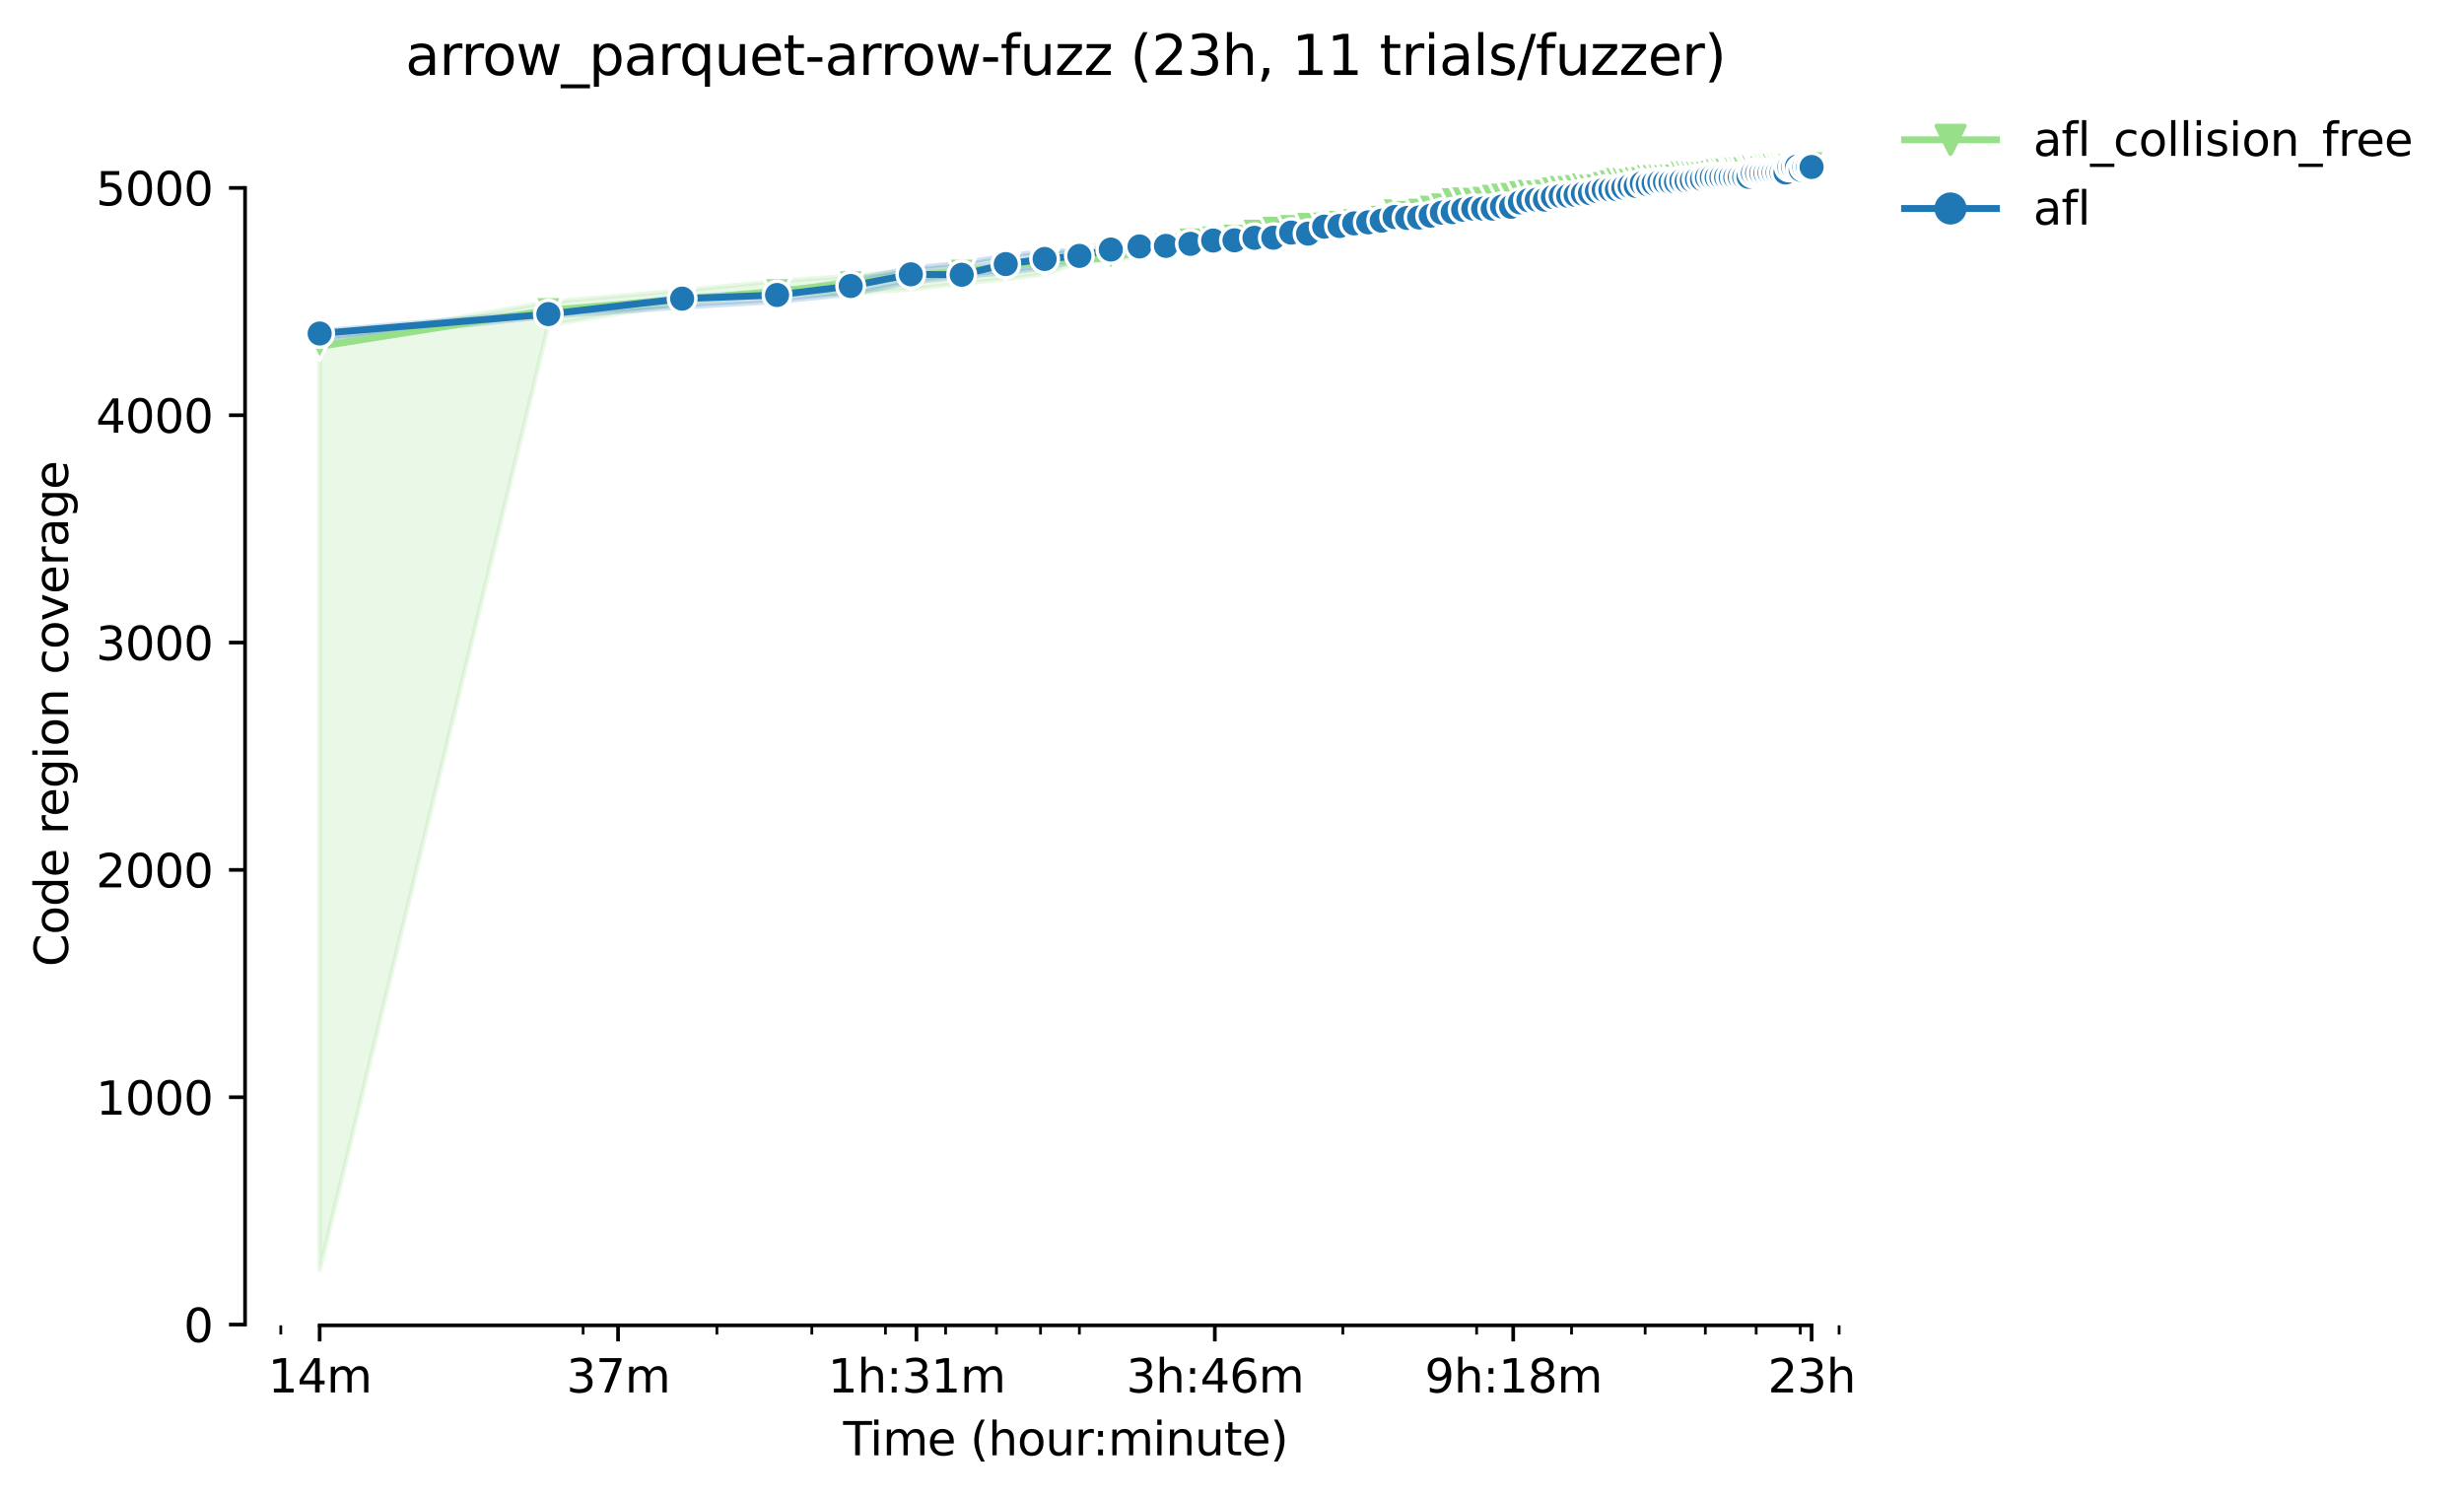 <?xml version="1.0" encoding="utf-8" standalone="no"?>
<!DOCTYPE svg PUBLIC "-//W3C//DTD SVG 1.1//EN"
  "http://www.w3.org/Graphics/SVG/1.1/DTD/svg11.dtd">
<svg height="325.986pt" version="1.1" viewBox="0 0 536.183 325.986" width="536.183pt" xmlns="http://www.w3.org/2000/svg" xmlns:xlink="http://www.w3.org/1999/xlink">
 <defs>
  <style type="text/css">*{stroke-linecap:butt;stroke-linejoin:round;}</style>
 </defs>
 <g id="figure_1">
  <g id="patch_1">
   <path d="M 0 325.986 
L 536.183 325.986 
L 536.183 0 
L 0 0 
z
" style="fill:#ffffff;"/>
  </g>
  <g id="axes_1">
   <g id="patch_2">
    <path d="M 53.328 288.43 
L 410.448 288.43 
L 410.448 22.318 
L 53.328 22.318 
z
" style="fill:#ffffff;"/>
   </g>
   <g id="PolyCollection_1">
    <defs>
     <path d="M 69.561 -251.698 
L 69.561 -49.652 
L 119.327 -255.26 
L 148.439 -260.009 
L 169.094 -261.74 
L 185.115 -262.087 
L 198.205 -263.027 
L 209.273 -264.288 
L 218.86 -265.253 
L 227.317 -266.341 
L 234.881 -268.889 
L 241.724 -269.235 
L 247.972 -270.349 
L 253.719 -272.179 
L 259.039 -271.882 
L 263.993 -272.921 
L 268.627 -272.921 
L 272.979 -274.752 
L 277.083 -274.356 
L 280.965 -274.923 
L 284.648 -275.939 
L 288.151 -275.988 
L 291.491 -276.137 
L 294.682 -277.275 
L 297.738 -276.335 
L 300.669 -277.9 
L 303.485 -278.066 
L 306.195 -278.14 
L 308.806 -277.868 
L 311.325 -278.116 
L 313.759 -279.649 
L 316.114 -278.561 
L 318.393 -279.939 
L 320.602 -279.699 
L 322.746 -281.282 
L 324.827 -282.321 
L 326.85 -281.43 
L 328.817 -281.381 
L 330.732 -282.667 
L 332.597 -282.544 
L 334.414 -283.038 
L 336.187 -283.55 
L 337.917 -283.261 
L 339.607 -283.558 
L 341.257 -283.551 
L 342.871 -284.028 
L 344.449 -284.151 
L 345.993 -284.151 
L 347.505 -284.547 
L 348.985 -284.992 
L 350.436 -285.438 
L 351.857 -285.982 
L 353.252 -286.229 
L 354.619 -285.487 
L 355.961 -286.13 
L 357.279 -286.279 
L 358.572 -285.462 
L 359.843 -285.908 
L 361.092 -286.279 
L 362.319 -286.03 
L 363.526 -286.576 
L 364.713 -286.18 
L 365.88 -287.318 
L 367.029 -287.664 
L 368.16 -287.367 
L 369.273 -286.971 
L 370.369 -286.922 
L 371.449 -287.367 
L 372.512 -287.812 
L 373.56 -287.812 
L 374.594 -288.109 
L 375.612 -287.986 
L 376.616 -288.357 
L 377.606 -287.911 
L 378.583 -288.345 
L 379.547 -288.357 
L 380.498 -287.911 
L 381.437 -288.357 
L 382.363 -288.357 
L 383.278 -287.961 
L 384.181 -288.347 
L 385.073 -288.406 
L 385.954 -288.357 
L 386.824 -288.357 
L 387.684 -288.357 
L 388.534 -288.357 
L 389.373 -288.455 
L 390.203 -288.357 
L 391.024 -288.357 
L 391.835 -288.455 
L 392.637 -288.455 
L 393.431 -289.148 
L 394.215 -289.114 
L 394.215 -291.572 
L 394.215 -291.572 
L 393.431 -291.473 
L 392.637 -291.572 
L 391.835 -291.35 
L 391.024 -291.473 
L 390.203 -291.523 
L 389.373 -291.226 
L 388.534 -291.226 
L 387.684 -291.176 
L 386.824 -291.523 
L 385.954 -291.18 
L 385.073 -291.251 
L 384.181 -291.325 
L 383.278 -290.929 
L 382.363 -291.127 
L 381.437 -291.078 
L 380.498 -291.078 
L 379.547 -290.929 
L 378.583 -290.881 
L 377.606 -290.88 
L 376.616 -290.88 
L 375.612 -290.162 
L 374.594 -290.88 
L 373.56 -290.039 
L 372.512 -290.286 
L 371.449 -289.791 
L 370.369 -289.791 
L 369.273 -289.791 
L 368.16 -289.357 
L 367.029 -289.373 
L 365.88 -289.742 
L 364.713 -288.505 
L 363.526 -288.455 
L 362.319 -288.258 
L 361.092 -288.455 
L 359.843 -287.961 
L 358.572 -287.961 
L 357.279 -287.961 
L 355.961 -287.961 
L 354.619 -287.169 
L 353.252 -287.466 
L 351.857 -287.169 
L 350.436 -287.293 
L 348.985 -286.897 
L 347.505 -286.823 
L 345.993 -286.724 
L 344.449 -286.724 
L 342.871 -286.576 
L 341.257 -286.229 
L 339.607 -285.982 
L 337.917 -285.784 
L 336.187 -285.258 
L 334.414 -284.745 
L 332.597 -285.141 
L 330.732 -284.745 
L 328.817 -284.25 
L 326.85 -284.646 
L 324.827 -284.201 
L 322.746 -283.954 
L 320.602 -283.954 
L 318.393 -283.459 
L 316.114 -283.014 
L 313.759 -282.271 
L 311.325 -281.826 
L 308.806 -281.455 
L 306.195 -281.331 
L 303.485 -281.381 
L 300.669 -280.589 
L 297.738 -280.045 
L 294.682 -280.045 
L 291.491 -278.709 
L 288.151 -278.413 
L 284.648 -278.017 
L 280.965 -277.572 
L 277.083 -276.78 
L 272.979 -276.731 
L 268.627 -275.643 
L 263.993 -275.197 
L 259.039 -274.108 
L 253.719 -274.504 
L 247.972 -273.267 
L 241.724 -273.267 
L 234.881 -272.031 
L 227.317 -270.427 
L 218.86 -268.518 
L 209.273 -267.826 
L 198.205 -267.034 
L 185.115 -265.946 
L 169.094 -264.808 
L 148.439 -262.779 
L 119.327 -260.256 
L 69.561 -251.698 
z
" id="m77230b1fea" style="stroke:#98df8a;stroke-opacity:0.2;"/>
    </defs>
    <g clip-path="url(#pf3e32a900e)">
     <use style="fill:#98df8a;fill-opacity:0.2;stroke:#98df8a;stroke-opacity:0.2;" x="0" xlink:href="#m77230b1fea" y="325.986"/>
    </g>
   </g>
   <g id="PolyCollection_2">
    <defs>
     <path d="M 69.561 -254.023 
L 69.561 -251.944 
L 119.327 -257.065 
L 148.439 -259.118 
L 169.094 -260.306 
L 185.115 -261.938 
L 198.205 -264.536 
L 209.273 -265.748 
L 218.86 -266.589 
L 227.317 -267.628 
L 234.881 -269.31 
L 241.724 -270.398 
L 247.972 -271.536 
L 253.719 -272.08 
L 259.039 -272.674 
L 263.993 -272.822 
L 268.627 -273.366 
L 272.979 -273.883 
L 277.083 -274.158 
L 280.965 -274.405 
L 284.648 -274.455 
L 288.151 -275.939 
L 291.491 -276.013 
L 294.682 -276.236 
L 297.738 -276.434 
L 300.669 -276.731 
L 303.485 -277.918 
L 306.195 -278.116 
L 308.806 -277.745 
L 311.325 -278.116 
L 313.759 -278.264 
L 316.114 -278.586 
L 318.393 -279.155 
L 320.602 -278.709 
L 322.746 -279.897 
L 324.827 -280.045 
L 326.85 -280.441 
L 328.817 -280.837 
L 330.732 -280.837 
L 332.597 -281.628 
L 334.414 -281.528 
L 336.187 -281.876 
L 337.917 -282.074 
L 339.607 -282.519 
L 341.257 -282.074 
L 342.871 -282.964 
L 344.449 -283.236 
L 345.993 -283.36 
L 347.505 -283.36 
L 348.985 -283.756 
L 350.436 -283.756 
L 351.857 -283.903 
L 353.252 -284.3 
L 354.619 -284.795 
L 355.961 -285.19 
L 357.279 -285.438 
L 358.572 -285.19 
L 359.843 -285.537 
L 361.092 -285.883 
L 362.319 -285.881 
L 363.526 -285.883 
L 364.713 -285.957 
L 365.88 -286.031 
L 367.029 -286.031 
L 368.16 -286.378 
L 369.273 -286.378 
L 370.369 -285.883 
L 371.449 -286.674 
L 372.512 -286.576 
L 373.56 -286.576 
L 374.594 -286.872 
L 375.612 -286.922 
L 376.616 -286.922 
L 377.606 -286.823 
L 378.583 -287.144 
L 379.547 -287.12 
L 380.498 -287.12 
L 381.437 -287.614 
L 382.363 -287.911 
L 383.278 -287.911 
L 384.181 -287.911 
L 385.073 -287.515 
L 385.954 -287.516 
L 386.824 -287.911 
L 387.684 -288.109 
L 388.534 -288.109 
L 389.373 -288.109 
L 390.203 -288.109 
L 391.024 -288.307 
L 391.835 -287.812 
L 392.637 -287.516 
L 393.431 -288.109 
L 394.215 -288.109 
L 394.215 -291.572 
L 394.215 -291.572 
L 393.431 -290.533 
L 392.637 -290.533 
L 391.835 -290.533 
L 391.024 -290.533 
L 390.203 -290.286 
L 389.373 -290.039 
L 388.534 -289.865 
L 387.684 -289.099 
L 386.824 -289.099 
L 385.954 -289.099 
L 385.073 -289.099 
L 384.181 -289.099 
L 383.278 -289.099 
L 382.363 -289.074 
L 381.437 -289.099 
L 380.498 -289.692 
L 379.547 -288.752 
L 378.583 -288.629 
L 377.606 -288.752 
L 376.616 -288.752 
L 375.612 -288.752 
L 374.594 -288.752 
L 373.56 -288.357 
L 372.512 -288.752 
L 371.449 -288.455 
L 370.369 -287.367 
L 369.273 -287.268 
L 368.16 -287.268 
L 367.029 -287.367 
L 365.88 -287.268 
L 364.713 -286.823 
L 363.526 -286.699 
L 362.319 -286.823 
L 361.092 -286.773 
L 359.843 -286.699 
L 358.572 -286.724 
L 357.279 -286.773 
L 355.961 -286.674 
L 354.619 -286.576 
L 353.252 -286.526 
L 351.857 -286.328 
L 350.436 -285.932 
L 348.985 -286.11 
L 347.505 -284.844 
L 345.993 -285.289 
L 344.449 -285.19 
L 342.871 -284.201 
L 341.257 -284.151 
L 339.607 -284.201 
L 337.917 -283.607 
L 336.187 -283.162 
L 334.414 -283.761 
L 332.597 -283.954 
L 330.732 -283.335 
L 328.817 -282.964 
L 326.85 -282.964 
L 324.827 -282.816 
L 322.746 -282.865 
L 320.602 -282.14 
L 318.393 -282.469 
L 316.114 -282.123 
L 313.759 -281.233 
L 311.325 -280.787 
L 308.806 -280.342 
L 306.195 -280.248 
L 303.485 -280.342 
L 300.669 -278.808 
L 297.738 -278.808 
L 294.682 -278.19 
L 291.491 -277.72 
L 288.151 -277.769 
L 284.648 -277.374 
L 280.965 -277.077 
L 277.083 -276.731 
L 272.979 -276.335 
L 268.627 -276.236 
L 263.993 -275.741 
L 259.039 -273.96 
L 253.719 -273.911 
L 247.972 -272.822 
L 241.724 -272.08 
L 234.881 -271.585 
L 227.317 -271.289 
L 218.86 -270.373 
L 209.273 -268.767 
L 198.205 -267.702 
L 185.115 -265.105 
L 169.094 -262.433 
L 148.439 -261.444 
L 119.327 -258.23 
L 69.561 -254.023 
z
" id="m836f76127f" style="stroke:#1f77b4;stroke-opacity:0.2;"/>
    </defs>
    <g clip-path="url(#pf3e32a900e)">
     <use style="fill:#1f77b4;fill-opacity:0.2;stroke:#1f77b4;stroke-opacity:0.2;" x="0" xlink:href="#m836f76127f" y="325.986"/>
    </g>
   </g>
   <g id="matplotlib.axis_1">
    <g id="xtick_1">
     <g id="line2d_1">
      <defs>
       <path d="M 0 0 
L 0 3.5 
" id="mc08f215a0b" style="stroke:#000000;stroke-width:0.8;"/>
      </defs>
      <g>
       <use style="stroke:#000000;stroke-width:0.8;" x="69.561" xlink:href="#mc08f215a0b" y="288.43"/>
      </g>
     </g>
     <g id="text_1">
      <!-- 14m -->
      <g transform="translate(58.328 303.029)scale(0.1 -0.1)">
       <defs>
        <path d="M 794 531 
L 1825 531 
L 1825 4091 
L 703 3866 
L 703 4441 
L 1819 4666 
L 2450 4666 
L 2450 531 
L 3481 531 
L 3481 0 
L 794 0 
L 794 531 
z
" id="DejaVuSans-31" transform="scale(0.016)"/>
        <path d="M 2419 4116 
L 825 1625 
L 2419 1625 
L 2419 4116 
z
M 2253 4666 
L 3047 4666 
L 3047 1625 
L 3713 1625 
L 3713 1100 
L 3047 1100 
L 3047 0 
L 2419 0 
L 2419 1100 
L 313 1100 
L 313 1709 
L 2253 4666 
z
" id="DejaVuSans-34" transform="scale(0.016)"/>
        <path d="M 3328 2828 
Q 3544 3216 3844 3400 
Q 4144 3584 4550 3584 
Q 5097 3584 5394 3201 
Q 5691 2819 5691 2113 
L 5691 0 
L 5113 0 
L 5113 2094 
Q 5113 2597 4934 2840 
Q 4756 3084 4391 3084 
Q 3944 3084 3684 2787 
Q 3425 2491 3425 1978 
L 3425 0 
L 2847 0 
L 2847 2094 
Q 2847 2600 2669 2842 
Q 2491 3084 2119 3084 
Q 1678 3084 1418 2786 
Q 1159 2488 1159 1978 
L 1159 0 
L 581 0 
L 581 3500 
L 1159 3500 
L 1159 2956 
Q 1356 3278 1631 3431 
Q 1906 3584 2284 3584 
Q 2666 3584 2933 3390 
Q 3200 3197 3328 2828 
z
" id="DejaVuSans-6d" transform="scale(0.016)"/>
       </defs>
       <use xlink:href="#DejaVuSans-31"/>
       <use x="63.623" xlink:href="#DejaVuSans-34"/>
       <use x="127.246" xlink:href="#DejaVuSans-6d"/>
      </g>
     </g>
    </g>
    <g id="xtick_2">
     <g id="line2d_2">
      <g>
       <use style="stroke:#000000;stroke-width:0.8;" x="134.492" xlink:href="#mc08f215a0b" y="288.43"/>
      </g>
     </g>
     <g id="text_2">
      <!-- 37m -->
      <g transform="translate(123.259 303.029)scale(0.1 -0.1)">
       <defs>
        <path d="M 2597 2516 
Q 3050 2419 3304 2112 
Q 3559 1806 3559 1356 
Q 3559 666 3084 287 
Q 2609 -91 1734 -91 
Q 1441 -91 1130 -33 
Q 819 25 488 141 
L 488 750 
Q 750 597 1062 519 
Q 1375 441 1716 441 
Q 2309 441 2620 675 
Q 2931 909 2931 1356 
Q 2931 1769 2642 2001 
Q 2353 2234 1838 2234 
L 1294 2234 
L 1294 2753 
L 1863 2753 
Q 2328 2753 2575 2939 
Q 2822 3125 2822 3475 
Q 2822 3834 2567 4026 
Q 2313 4219 1838 4219 
Q 1578 4219 1281 4162 
Q 984 4106 628 3988 
L 628 4550 
Q 988 4650 1302 4700 
Q 1616 4750 1894 4750 
Q 2613 4750 3031 4423 
Q 3450 4097 3450 3541 
Q 3450 3153 3228 2886 
Q 3006 2619 2597 2516 
z
" id="DejaVuSans-33" transform="scale(0.016)"/>
        <path d="M 525 4666 
L 3525 4666 
L 3525 4397 
L 1831 0 
L 1172 0 
L 2766 4134 
L 525 4134 
L 525 4666 
z
" id="DejaVuSans-37" transform="scale(0.016)"/>
       </defs>
       <use xlink:href="#DejaVuSans-33"/>
       <use x="63.623" xlink:href="#DejaVuSans-37"/>
       <use x="127.246" xlink:href="#DejaVuSans-6d"/>
      </g>
     </g>
    </g>
    <g id="xtick_3">
     <g id="line2d_3">
      <g>
       <use style="stroke:#000000;stroke-width:0.8;" x="199.423" xlink:href="#mc08f215a0b" y="288.43"/>
      </g>
     </g>
     <g id="text_3">
      <!-- 1h:31m -->
      <g transform="translate(180.156 303.029)scale(0.1 -0.1)">
       <defs>
        <path d="M 3513 2113 
L 3513 0 
L 2938 0 
L 2938 2094 
Q 2938 2591 2744 2837 
Q 2550 3084 2163 3084 
Q 1697 3084 1428 2787 
Q 1159 2491 1159 1978 
L 1159 0 
L 581 0 
L 581 4863 
L 1159 4863 
L 1159 2956 
Q 1366 3272 1645 3428 
Q 1925 3584 2291 3584 
Q 2894 3584 3203 3211 
Q 3513 2838 3513 2113 
z
" id="DejaVuSans-68" transform="scale(0.016)"/>
        <path d="M 750 794 
L 1409 794 
L 1409 0 
L 750 0 
L 750 794 
z
M 750 3309 
L 1409 3309 
L 1409 2516 
L 750 2516 
L 750 3309 
z
" id="DejaVuSans-3a" transform="scale(0.016)"/>
       </defs>
       <use xlink:href="#DejaVuSans-31"/>
       <use x="63.623" xlink:href="#DejaVuSans-68"/>
       <use x="127.002" xlink:href="#DejaVuSans-3a"/>
       <use x="160.693" xlink:href="#DejaVuSans-33"/>
       <use x="224.316" xlink:href="#DejaVuSans-31"/>
       <use x="287.939" xlink:href="#DejaVuSans-6d"/>
      </g>
     </g>
    </g>
    <g id="xtick_4">
     <g id="line2d_4">
      <g>
       <use style="stroke:#000000;stroke-width:0.8;" x="264.354" xlink:href="#mc08f215a0b" y="288.43"/>
      </g>
     </g>
     <g id="text_4">
      <!-- 3h:46m -->
      <g transform="translate(245.087 303.029)scale(0.1 -0.1)">
       <defs>
        <path d="M 2113 2584 
Q 1688 2584 1439 2293 
Q 1191 2003 1191 1497 
Q 1191 994 1439 701 
Q 1688 409 2113 409 
Q 2538 409 2786 701 
Q 3034 994 3034 1497 
Q 3034 2003 2786 2293 
Q 2538 2584 2113 2584 
z
M 3366 4563 
L 3366 3988 
Q 3128 4100 2886 4159 
Q 2644 4219 2406 4219 
Q 1781 4219 1451 3797 
Q 1122 3375 1075 2522 
Q 1259 2794 1537 2939 
Q 1816 3084 2150 3084 
Q 2853 3084 3261 2657 
Q 3669 2231 3669 1497 
Q 3669 778 3244 343 
Q 2819 -91 2113 -91 
Q 1303 -91 875 529 
Q 447 1150 447 2328 
Q 447 3434 972 4092 
Q 1497 4750 2381 4750 
Q 2619 4750 2861 4703 
Q 3103 4656 3366 4563 
z
" id="DejaVuSans-36" transform="scale(0.016)"/>
       </defs>
       <use xlink:href="#DejaVuSans-33"/>
       <use x="63.623" xlink:href="#DejaVuSans-68"/>
       <use x="127.002" xlink:href="#DejaVuSans-3a"/>
       <use x="160.693" xlink:href="#DejaVuSans-34"/>
       <use x="224.316" xlink:href="#DejaVuSans-36"/>
       <use x="287.939" xlink:href="#DejaVuSans-6d"/>
      </g>
     </g>
    </g>
    <g id="xtick_5">
     <g id="line2d_5">
      <g>
       <use style="stroke:#000000;stroke-width:0.8;" x="329.285" xlink:href="#mc08f215a0b" y="288.43"/>
      </g>
     </g>
     <g id="text_5">
      <!-- 9h:18m -->
      <g transform="translate(310.018 303.029)scale(0.1 -0.1)">
       <defs>
        <path d="M 703 97 
L 703 672 
Q 941 559 1184 500 
Q 1428 441 1663 441 
Q 2288 441 2617 861 
Q 2947 1281 2994 2138 
Q 2813 1869 2534 1725 
Q 2256 1581 1919 1581 
Q 1219 1581 811 2004 
Q 403 2428 403 3163 
Q 403 3881 828 4315 
Q 1253 4750 1959 4750 
Q 2769 4750 3195 4129 
Q 3622 3509 3622 2328 
Q 3622 1225 3098 567 
Q 2575 -91 1691 -91 
Q 1453 -91 1209 -44 
Q 966 3 703 97 
z
M 1959 2075 
Q 2384 2075 2632 2365 
Q 2881 2656 2881 3163 
Q 2881 3666 2632 3958 
Q 2384 4250 1959 4250 
Q 1534 4250 1286 3958 
Q 1038 3666 1038 3163 
Q 1038 2656 1286 2365 
Q 1534 2075 1959 2075 
z
" id="DejaVuSans-39" transform="scale(0.016)"/>
        <path d="M 2034 2216 
Q 1584 2216 1326 1975 
Q 1069 1734 1069 1313 
Q 1069 891 1326 650 
Q 1584 409 2034 409 
Q 2484 409 2743 651 
Q 3003 894 3003 1313 
Q 3003 1734 2745 1975 
Q 2488 2216 2034 2216 
z
M 1403 2484 
Q 997 2584 770 2862 
Q 544 3141 544 3541 
Q 544 4100 942 4425 
Q 1341 4750 2034 4750 
Q 2731 4750 3128 4425 
Q 3525 4100 3525 3541 
Q 3525 3141 3298 2862 
Q 3072 2584 2669 2484 
Q 3125 2378 3379 2068 
Q 3634 1759 3634 1313 
Q 3634 634 3220 271 
Q 2806 -91 2034 -91 
Q 1263 -91 848 271 
Q 434 634 434 1313 
Q 434 1759 690 2068 
Q 947 2378 1403 2484 
z
M 1172 3481 
Q 1172 3119 1398 2916 
Q 1625 2713 2034 2713 
Q 2441 2713 2670 2916 
Q 2900 3119 2900 3481 
Q 2900 3844 2670 4047 
Q 2441 4250 2034 4250 
Q 1625 4250 1398 4047 
Q 1172 3844 1172 3481 
z
" id="DejaVuSans-38" transform="scale(0.016)"/>
       </defs>
       <use xlink:href="#DejaVuSans-39"/>
       <use x="63.623" xlink:href="#DejaVuSans-68"/>
       <use x="127.002" xlink:href="#DejaVuSans-3a"/>
       <use x="160.693" xlink:href="#DejaVuSans-31"/>
       <use x="224.316" xlink:href="#DejaVuSans-38"/>
       <use x="287.939" xlink:href="#DejaVuSans-6d"/>
      </g>
     </g>
    </g>
    <g id="xtick_6">
     <g id="line2d_6">
      <g>
       <use style="stroke:#000000;stroke-width:0.8;" x="394.216" xlink:href="#mc08f215a0b" y="288.43"/>
      </g>
     </g>
     <g id="text_6">
      <!-- 23h -->
      <g transform="translate(384.685 303.029)scale(0.1 -0.1)">
       <defs>
        <path d="M 1228 531 
L 3431 531 
L 3431 0 
L 469 0 
L 469 531 
Q 828 903 1448 1529 
Q 2069 2156 2228 2338 
Q 2531 2678 2651 2914 
Q 2772 3150 2772 3378 
Q 2772 3750 2511 3984 
Q 2250 4219 1831 4219 
Q 1534 4219 1204 4116 
Q 875 4013 500 3803 
L 500 4441 
Q 881 4594 1212 4672 
Q 1544 4750 1819 4750 
Q 2544 4750 2975 4387 
Q 3406 4025 3406 3419 
Q 3406 3131 3298 2873 
Q 3191 2616 2906 2266 
Q 2828 2175 2409 1742 
Q 1991 1309 1228 531 
z
" id="DejaVuSans-32" transform="scale(0.016)"/>
       </defs>
       <use xlink:href="#DejaVuSans-32"/>
       <use x="63.623" xlink:href="#DejaVuSans-33"/>
       <use x="127.246" xlink:href="#DejaVuSans-68"/>
      </g>
     </g>
    </g>
    <g id="xtick_7">
     <g id="line2d_7">
      <defs>
       <path d="M 0 0 
L 0 2 
" id="m086e9639f7" style="stroke:#000000;stroke-width:0.6;"/>
      </defs>
      <g>
       <use style="stroke:#000000;stroke-width:0.6;" x="61.104" xlink:href="#m086e9639f7" y="288.43"/>
      </g>
     </g>
    </g>
    <g id="xtick_8">
     <g id="line2d_8">
      <g>
       <use style="stroke:#000000;stroke-width:0.6;" x="126.892" xlink:href="#m086e9639f7" y="288.43"/>
      </g>
     </g>
    </g>
    <g id="xtick_9">
     <g id="line2d_9">
      <g>
       <use style="stroke:#000000;stroke-width:0.6;" x="156.003" xlink:href="#m086e9639f7" y="288.43"/>
      </g>
     </g>
    </g>
    <g id="xtick_10">
     <g id="line2d_10">
      <g>
       <use style="stroke:#000000;stroke-width:0.6;" x="176.658" xlink:href="#m086e9639f7" y="288.43"/>
      </g>
     </g>
    </g>
    <g id="xtick_11">
     <g id="line2d_11">
      <g>
       <use style="stroke:#000000;stroke-width:0.6;" x="192.68" xlink:href="#m086e9639f7" y="288.43"/>
      </g>
     </g>
    </g>
    <g id="xtick_12">
     <g id="line2d_12">
      <g>
       <use style="stroke:#000000;stroke-width:0.6;" x="205.77" xlink:href="#m086e9639f7" y="288.43"/>
      </g>
     </g>
    </g>
    <g id="xtick_13">
     <g id="line2d_13">
      <g>
       <use style="stroke:#000000;stroke-width:0.6;" x="216.838" xlink:href="#m086e9639f7" y="288.43"/>
      </g>
     </g>
    </g>
    <g id="xtick_14">
     <g id="line2d_14">
      <g>
       <use style="stroke:#000000;stroke-width:0.6;" x="226.425" xlink:href="#m086e9639f7" y="288.43"/>
      </g>
     </g>
    </g>
    <g id="xtick_15">
     <g id="line2d_15">
      <g>
       <use style="stroke:#000000;stroke-width:0.6;" x="234.881" xlink:href="#m086e9639f7" y="288.43"/>
      </g>
     </g>
    </g>
    <g id="xtick_16">
     <g id="line2d_16">
      <g>
       <use style="stroke:#000000;stroke-width:0.6;" x="292.213" xlink:href="#m086e9639f7" y="288.43"/>
      </g>
     </g>
    </g>
    <g id="xtick_17">
     <g id="line2d_17">
      <g>
       <use style="stroke:#000000;stroke-width:0.6;" x="321.324" xlink:href="#m086e9639f7" y="288.43"/>
      </g>
     </g>
    </g>
    <g id="xtick_18">
     <g id="line2d_18">
      <g>
       <use style="stroke:#000000;stroke-width:0.6;" x="341.979" xlink:href="#m086e9639f7" y="288.43"/>
      </g>
     </g>
    </g>
    <g id="xtick_19">
     <g id="line2d_19">
      <g>
       <use style="stroke:#000000;stroke-width:0.6;" x="358" xlink:href="#m086e9639f7" y="288.43"/>
      </g>
     </g>
    </g>
    <g id="xtick_20">
     <g id="line2d_20">
      <g>
       <use style="stroke:#000000;stroke-width:0.6;" x="371.091" xlink:href="#m086e9639f7" y="288.43"/>
      </g>
     </g>
    </g>
    <g id="xtick_21">
     <g id="line2d_21">
      <g>
       <use style="stroke:#000000;stroke-width:0.6;" x="382.158" xlink:href="#m086e9639f7" y="288.43"/>
      </g>
     </g>
    </g>
    <g id="xtick_22">
     <g id="line2d_22">
      <g>
       <use style="stroke:#000000;stroke-width:0.6;" x="391.745" xlink:href="#m086e9639f7" y="288.43"/>
      </g>
     </g>
    </g>
    <g id="xtick_23">
     <g id="line2d_23">
      <g>
       <use style="stroke:#000000;stroke-width:0.6;" x="400.202" xlink:href="#m086e9639f7" y="288.43"/>
      </g>
     </g>
    </g>
    <g id="text_7">
     <!-- Time (hour:minute) -->
     <g transform="translate(183.481 316.707)scale(0.1 -0.1)">
      <defs>
       <path d="M -19 4666 
L 3928 4666 
L 3928 4134 
L 2272 4134 
L 2272 0 
L 1638 0 
L 1638 4134 
L -19 4134 
L -19 4666 
z
" id="DejaVuSans-54" transform="scale(0.016)"/>
       <path d="M 603 3500 
L 1178 3500 
L 1178 0 
L 603 0 
L 603 3500 
z
M 603 4863 
L 1178 4863 
L 1178 4134 
L 603 4134 
L 603 4863 
z
" id="DejaVuSans-69" transform="scale(0.016)"/>
       <path d="M 3597 1894 
L 3597 1613 
L 953 1613 
Q 991 1019 1311 708 
Q 1631 397 2203 397 
Q 2534 397 2845 478 
Q 3156 559 3463 722 
L 3463 178 
Q 3153 47 2828 -22 
Q 2503 -91 2169 -91 
Q 1331 -91 842 396 
Q 353 884 353 1716 
Q 353 2575 817 3079 
Q 1281 3584 2069 3584 
Q 2775 3584 3186 3129 
Q 3597 2675 3597 1894 
z
M 3022 2063 
Q 3016 2534 2758 2815 
Q 2500 3097 2075 3097 
Q 1594 3097 1305 2825 
Q 1016 2553 972 2059 
L 3022 2063 
z
" id="DejaVuSans-65" transform="scale(0.016)"/>
       <path id="DejaVuSans-20" transform="scale(0.016)"/>
       <path d="M 1984 4856 
Q 1566 4138 1362 3434 
Q 1159 2731 1159 2009 
Q 1159 1288 1364 580 
Q 1569 -128 1984 -844 
L 1484 -844 
Q 1016 -109 783 600 
Q 550 1309 550 2009 
Q 550 2706 781 3412 
Q 1013 4119 1484 4856 
L 1984 4856 
z
" id="DejaVuSans-28" transform="scale(0.016)"/>
       <path d="M 1959 3097 
Q 1497 3097 1228 2736 
Q 959 2375 959 1747 
Q 959 1119 1226 758 
Q 1494 397 1959 397 
Q 2419 397 2687 759 
Q 2956 1122 2956 1747 
Q 2956 2369 2687 2733 
Q 2419 3097 1959 3097 
z
M 1959 3584 
Q 2709 3584 3137 3096 
Q 3566 2609 3566 1747 
Q 3566 888 3137 398 
Q 2709 -91 1959 -91 
Q 1206 -91 779 398 
Q 353 888 353 1747 
Q 353 2609 779 3096 
Q 1206 3584 1959 3584 
z
" id="DejaVuSans-6f" transform="scale(0.016)"/>
       <path d="M 544 1381 
L 544 3500 
L 1119 3500 
L 1119 1403 
Q 1119 906 1312 657 
Q 1506 409 1894 409 
Q 2359 409 2629 706 
Q 2900 1003 2900 1516 
L 2900 3500 
L 3475 3500 
L 3475 0 
L 2900 0 
L 2900 538 
Q 2691 219 2414 64 
Q 2138 -91 1772 -91 
Q 1169 -91 856 284 
Q 544 659 544 1381 
z
M 1991 3584 
L 1991 3584 
z
" id="DejaVuSans-75" transform="scale(0.016)"/>
       <path d="M 2631 2963 
Q 2534 3019 2420 3045 
Q 2306 3072 2169 3072 
Q 1681 3072 1420 2755 
Q 1159 2438 1159 1844 
L 1159 0 
L 581 0 
L 581 3500 
L 1159 3500 
L 1159 2956 
Q 1341 3275 1631 3429 
Q 1922 3584 2338 3584 
Q 2397 3584 2469 3576 
Q 2541 3569 2628 3553 
L 2631 2963 
z
" id="DejaVuSans-72" transform="scale(0.016)"/>
       <path d="M 3513 2113 
L 3513 0 
L 2938 0 
L 2938 2094 
Q 2938 2591 2744 2837 
Q 2550 3084 2163 3084 
Q 1697 3084 1428 2787 
Q 1159 2491 1159 1978 
L 1159 0 
L 581 0 
L 581 3500 
L 1159 3500 
L 1159 2956 
Q 1366 3272 1645 3428 
Q 1925 3584 2291 3584 
Q 2894 3584 3203 3211 
Q 3513 2838 3513 2113 
z
" id="DejaVuSans-6e" transform="scale(0.016)"/>
       <path d="M 1172 4494 
L 1172 3500 
L 2356 3500 
L 2356 3053 
L 1172 3053 
L 1172 1153 
Q 1172 725 1289 603 
Q 1406 481 1766 481 
L 2356 481 
L 2356 0 
L 1766 0 
Q 1100 0 847 248 
Q 594 497 594 1153 
L 594 3053 
L 172 3053 
L 172 3500 
L 594 3500 
L 594 4494 
L 1172 4494 
z
" id="DejaVuSans-74" transform="scale(0.016)"/>
       <path d="M 513 4856 
L 1013 4856 
Q 1481 4119 1714 3412 
Q 1947 2706 1947 2009 
Q 1947 1309 1714 600 
Q 1481 -109 1013 -844 
L 513 -844 
Q 928 -128 1133 580 
Q 1338 1288 1338 2009 
Q 1338 2731 1133 3434 
Q 928 4138 513 4856 
z
" id="DejaVuSans-29" transform="scale(0.016)"/>
      </defs>
      <use xlink:href="#DejaVuSans-54"/>
      <use x="57.959" xlink:href="#DejaVuSans-69"/>
      <use x="85.742" xlink:href="#DejaVuSans-6d"/>
      <use x="183.154" xlink:href="#DejaVuSans-65"/>
      <use x="244.678" xlink:href="#DejaVuSans-20"/>
      <use x="276.465" xlink:href="#DejaVuSans-28"/>
      <use x="315.479" xlink:href="#DejaVuSans-68"/>
      <use x="378.857" xlink:href="#DejaVuSans-6f"/>
      <use x="440.039" xlink:href="#DejaVuSans-75"/>
      <use x="503.418" xlink:href="#DejaVuSans-72"/>
      <use x="542.781" xlink:href="#DejaVuSans-3a"/>
      <use x="576.473" xlink:href="#DejaVuSans-6d"/>
      <use x="673.885" xlink:href="#DejaVuSans-69"/>
      <use x="701.668" xlink:href="#DejaVuSans-6e"/>
      <use x="765.047" xlink:href="#DejaVuSans-75"/>
      <use x="828.426" xlink:href="#DejaVuSans-74"/>
      <use x="867.635" xlink:href="#DejaVuSans-65"/>
      <use x="929.158" xlink:href="#DejaVuSans-29"/>
     </g>
    </g>
   </g>
   <g id="matplotlib.axis_2">
    <g id="ytick_1">
     <g id="line2d_24">
      <defs>
       <path d="M 0 0 
L -3.5 0 
" id="mc211331a8c" style="stroke:#000000;stroke-width:0.8;"/>
      </defs>
      <g>
       <use style="stroke:#000000;stroke-width:0.8;" x="53.328" xlink:href="#mc211331a8c" y="288.257"/>
      </g>
     </g>
     <g id="text_8">
      <!-- 0 -->
      <g transform="translate(39.966 292.056)scale(0.1 -0.1)">
       <defs>
        <path d="M 2034 4250 
Q 1547 4250 1301 3770 
Q 1056 3291 1056 2328 
Q 1056 1369 1301 889 
Q 1547 409 2034 409 
Q 2525 409 2770 889 
Q 3016 1369 3016 2328 
Q 3016 3291 2770 3770 
Q 2525 4250 2034 4250 
z
M 2034 4750 
Q 2819 4750 3233 4129 
Q 3647 3509 3647 2328 
Q 3647 1150 3233 529 
Q 2819 -91 2034 -91 
Q 1250 -91 836 529 
Q 422 1150 422 2328 
Q 422 3509 836 4129 
Q 1250 4750 2034 4750 
z
" id="DejaVuSans-30" transform="scale(0.016)"/>
       </defs>
       <use xlink:href="#DejaVuSans-30"/>
      </g>
     </g>
    </g>
    <g id="ytick_2">
     <g id="line2d_25">
      <g>
       <use style="stroke:#000000;stroke-width:0.8;" x="53.328" xlink:href="#mc211331a8c" y="238.785"/>
      </g>
     </g>
     <g id="text_9">
      <!-- 1000 -->
      <g transform="translate(20.878 242.584)scale(0.1 -0.1)">
       <use xlink:href="#DejaVuSans-31"/>
       <use x="63.623" xlink:href="#DejaVuSans-30"/>
       <use x="127.246" xlink:href="#DejaVuSans-30"/>
       <use x="190.869" xlink:href="#DejaVuSans-30"/>
      </g>
     </g>
    </g>
    <g id="ytick_3">
     <g id="line2d_26">
      <g>
       <use style="stroke:#000000;stroke-width:0.8;" x="53.328" xlink:href="#mc211331a8c" y="189.312"/>
      </g>
     </g>
     <g id="text_10">
      <!-- 2000 -->
      <g transform="translate(20.878 193.111)scale(0.1 -0.1)">
       <use xlink:href="#DejaVuSans-32"/>
       <use x="63.623" xlink:href="#DejaVuSans-30"/>
       <use x="127.246" xlink:href="#DejaVuSans-30"/>
       <use x="190.869" xlink:href="#DejaVuSans-30"/>
      </g>
     </g>
    </g>
    <g id="ytick_4">
     <g id="line2d_27">
      <g>
       <use style="stroke:#000000;stroke-width:0.8;" x="53.328" xlink:href="#mc211331a8c" y="139.84"/>
      </g>
     </g>
     <g id="text_11">
      <!-- 3000 -->
      <g transform="translate(20.878 143.639)scale(0.1 -0.1)">
       <use xlink:href="#DejaVuSans-33"/>
       <use x="63.623" xlink:href="#DejaVuSans-30"/>
       <use x="127.246" xlink:href="#DejaVuSans-30"/>
       <use x="190.869" xlink:href="#DejaVuSans-30"/>
      </g>
     </g>
    </g>
    <g id="ytick_5">
     <g id="line2d_28">
      <g>
       <use style="stroke:#000000;stroke-width:0.8;" x="53.328" xlink:href="#mc211331a8c" y="90.367"/>
      </g>
     </g>
     <g id="text_12">
      <!-- 4000 -->
      <g transform="translate(20.878 94.167)scale(0.1 -0.1)">
       <use xlink:href="#DejaVuSans-34"/>
       <use x="63.623" xlink:href="#DejaVuSans-30"/>
       <use x="127.246" xlink:href="#DejaVuSans-30"/>
       <use x="190.869" xlink:href="#DejaVuSans-30"/>
      </g>
     </g>
    </g>
    <g id="ytick_6">
     <g id="line2d_29">
      <g>
       <use style="stroke:#000000;stroke-width:0.8;" x="53.328" xlink:href="#mc211331a8c" y="40.895"/>
      </g>
     </g>
     <g id="text_13">
      <!-- 5000 -->
      <g transform="translate(20.878 44.694)scale(0.1 -0.1)">
       <defs>
        <path d="M 691 4666 
L 3169 4666 
L 3169 4134 
L 1269 4134 
L 1269 2991 
Q 1406 3038 1543 3061 
Q 1681 3084 1819 3084 
Q 2600 3084 3056 2656 
Q 3513 2228 3513 1497 
Q 3513 744 3044 326 
Q 2575 -91 1722 -91 
Q 1428 -91 1123 -41 
Q 819 9 494 109 
L 494 744 
Q 775 591 1075 516 
Q 1375 441 1709 441 
Q 2250 441 2565 725 
Q 2881 1009 2881 1497 
Q 2881 1984 2565 2268 
Q 2250 2553 1709 2553 
Q 1456 2553 1204 2497 
Q 953 2441 691 2322 
L 691 4666 
z
" id="DejaVuSans-35" transform="scale(0.016)"/>
       </defs>
       <use xlink:href="#DejaVuSans-35"/>
       <use x="63.623" xlink:href="#DejaVuSans-30"/>
       <use x="127.246" xlink:href="#DejaVuSans-30"/>
       <use x="190.869" xlink:href="#DejaVuSans-30"/>
      </g>
     </g>
    </g>
    <g id="text_14">
     <!-- Code region coverage -->
     <g transform="translate(14.798 210.38)rotate(-90)scale(0.1 -0.1)">
      <defs>
       <path d="M 4122 4306 
L 4122 3641 
Q 3803 3938 3442 4084 
Q 3081 4231 2675 4231 
Q 1875 4231 1450 3742 
Q 1025 3253 1025 2328 
Q 1025 1406 1450 917 
Q 1875 428 2675 428 
Q 3081 428 3442 575 
Q 3803 722 4122 1019 
L 4122 359 
Q 3791 134 3420 21 
Q 3050 -91 2638 -91 
Q 1578 -91 968 557 
Q 359 1206 359 2328 
Q 359 3453 968 4101 
Q 1578 4750 2638 4750 
Q 3056 4750 3426 4639 
Q 3797 4528 4122 4306 
z
" id="DejaVuSans-43" transform="scale(0.016)"/>
       <path d="M 2906 2969 
L 2906 4863 
L 3481 4863 
L 3481 0 
L 2906 0 
L 2906 525 
Q 2725 213 2448 61 
Q 2172 -91 1784 -91 
Q 1150 -91 751 415 
Q 353 922 353 1747 
Q 353 2572 751 3078 
Q 1150 3584 1784 3584 
Q 2172 3584 2448 3432 
Q 2725 3281 2906 2969 
z
M 947 1747 
Q 947 1113 1208 752 
Q 1469 391 1925 391 
Q 2381 391 2643 752 
Q 2906 1113 2906 1747 
Q 2906 2381 2643 2742 
Q 2381 3103 1925 3103 
Q 1469 3103 1208 2742 
Q 947 2381 947 1747 
z
" id="DejaVuSans-64" transform="scale(0.016)"/>
       <path d="M 2906 1791 
Q 2906 2416 2648 2759 
Q 2391 3103 1925 3103 
Q 1463 3103 1205 2759 
Q 947 2416 947 1791 
Q 947 1169 1205 825 
Q 1463 481 1925 481 
Q 2391 481 2648 825 
Q 2906 1169 2906 1791 
z
M 3481 434 
Q 3481 -459 3084 -895 
Q 2688 -1331 1869 -1331 
Q 1566 -1331 1297 -1286 
Q 1028 -1241 775 -1147 
L 775 -588 
Q 1028 -725 1275 -790 
Q 1522 -856 1778 -856 
Q 2344 -856 2625 -561 
Q 2906 -266 2906 331 
L 2906 616 
Q 2728 306 2450 153 
Q 2172 0 1784 0 
Q 1141 0 747 490 
Q 353 981 353 1791 
Q 353 2603 747 3093 
Q 1141 3584 1784 3584 
Q 2172 3584 2450 3431 
Q 2728 3278 2906 2969 
L 2906 3500 
L 3481 3500 
L 3481 434 
z
" id="DejaVuSans-67" transform="scale(0.016)"/>
       <path d="M 3122 3366 
L 3122 2828 
Q 2878 2963 2633 3030 
Q 2388 3097 2138 3097 
Q 1578 3097 1268 2742 
Q 959 2388 959 1747 
Q 959 1106 1268 751 
Q 1578 397 2138 397 
Q 2388 397 2633 464 
Q 2878 531 3122 666 
L 3122 134 
Q 2881 22 2623 -34 
Q 2366 -91 2075 -91 
Q 1284 -91 818 406 
Q 353 903 353 1747 
Q 353 2603 823 3093 
Q 1294 3584 2113 3584 
Q 2378 3584 2631 3529 
Q 2884 3475 3122 3366 
z
" id="DejaVuSans-63" transform="scale(0.016)"/>
       <path d="M 191 3500 
L 800 3500 
L 1894 563 
L 2988 3500 
L 3597 3500 
L 2284 0 
L 1503 0 
L 191 3500 
z
" id="DejaVuSans-76" transform="scale(0.016)"/>
       <path d="M 2194 1759 
Q 1497 1759 1228 1600 
Q 959 1441 959 1056 
Q 959 750 1161 570 
Q 1363 391 1709 391 
Q 2188 391 2477 730 
Q 2766 1069 2766 1631 
L 2766 1759 
L 2194 1759 
z
M 3341 1997 
L 3341 0 
L 2766 0 
L 2766 531 
Q 2569 213 2275 61 
Q 1981 -91 1556 -91 
Q 1019 -91 701 211 
Q 384 513 384 1019 
Q 384 1609 779 1909 
Q 1175 2209 1959 2209 
L 2766 2209 
L 2766 2266 
Q 2766 2663 2505 2880 
Q 2244 3097 1772 3097 
Q 1472 3097 1187 3025 
Q 903 2953 641 2809 
L 641 3341 
Q 956 3463 1253 3523 
Q 1550 3584 1831 3584 
Q 2591 3584 2966 3190 
Q 3341 2797 3341 1997 
z
" id="DejaVuSans-61" transform="scale(0.016)"/>
      </defs>
      <use xlink:href="#DejaVuSans-43"/>
      <use x="69.824" xlink:href="#DejaVuSans-6f"/>
      <use x="131.006" xlink:href="#DejaVuSans-64"/>
      <use x="194.482" xlink:href="#DejaVuSans-65"/>
      <use x="256.006" xlink:href="#DejaVuSans-20"/>
      <use x="287.793" xlink:href="#DejaVuSans-72"/>
      <use x="326.656" xlink:href="#DejaVuSans-65"/>
      <use x="388.18" xlink:href="#DejaVuSans-67"/>
      <use x="451.656" xlink:href="#DejaVuSans-69"/>
      <use x="479.439" xlink:href="#DejaVuSans-6f"/>
      <use x="540.621" xlink:href="#DejaVuSans-6e"/>
      <use x="604" xlink:href="#DejaVuSans-20"/>
      <use x="635.787" xlink:href="#DejaVuSans-63"/>
      <use x="690.768" xlink:href="#DejaVuSans-6f"/>
      <use x="751.949" xlink:href="#DejaVuSans-76"/>
      <use x="811.129" xlink:href="#DejaVuSans-65"/>
      <use x="872.652" xlink:href="#DejaVuSans-72"/>
      <use x="913.766" xlink:href="#DejaVuSans-61"/>
      <use x="975.045" xlink:href="#DejaVuSans-67"/>
      <use x="1038.521" xlink:href="#DejaVuSans-65"/>
     </g>
    </g>
   </g>
   <g id="line2d_30">
    <path clip-path="url(#pf3e32a900e)" d="M 69.561 75.377 
L 119.327 67.511 
L 148.439 65.136 
L 169.094 63.38 
L 185.115 61.649 
L 198.205 60.041 
L 209.273 59.126 
L 218.86 57.914 
L 227.317 57.147 
L 234.881 56.528 
L 241.724 56.083 
L 247.972 54.846 
L 253.719 53.412 
L 259.039 52.323 
L 263.993 51.903 
L 268.627 51.507 
L 272.979 50.443 
L 277.083 49.8 
L 280.965 49.429 
L 284.648 48.959 
L 288.151 48.86 
L 291.491 48.514 
L 294.682 48.167 
L 297.738 48.069 
L 300.669 47.401 
L 303.485 45.991 
L 306.195 46.337 
L 308.806 45.842 
L 311.325 45.199 
L 313.759 44.704 
L 316.114 43.567 
L 318.393 43.393 
L 320.602 43.468 
L 322.746 43.27 
L 324.827 42.824 
L 326.85 42.577 
L 328.817 42.429 
L 330.732 42.033 
L 332.597 41.736 
L 334.414 41.884 
L 336.187 41.736 
L 337.917 41.241 
L 339.607 40.92 
L 341.257 40.92 
L 342.871 40.697 
L 344.449 40.351 
L 345.993 40.623 
L 347.505 40.549 
L 348.985 40.054 
L 350.436 39.683 
L 351.857 39.163 
L 353.252 39.163 
L 354.619 39.361 
L 355.961 39.015 
L 357.279 39.015 
L 358.572 38.545 
L 359.843 38.545 
L 361.092 38.372 
L 362.319 38.545 
L 363.526 38.372 
L 364.713 38.421 
L 365.88 37.679 
L 367.029 37.655 
L 368.16 37.679 
L 369.273 37.803 
L 370.369 37.803 
L 371.449 37.754 
L 372.512 37.58 
L 373.56 37.259 
L 374.594 36.937 
L 375.612 37.11 
L 376.616 36.393 
L 377.606 36.838 
L 378.583 36.739 
L 379.547 36.838 
L 380.498 36.146 
L 381.437 36.393 
L 382.363 36.146 
L 383.278 36.64 
L 384.181 36.146 
L 385.073 36.121 
L 385.954 36.096 
L 386.824 35.651 
L 387.684 35.651 
L 388.534 35.651 
L 389.373 36.096 
L 390.203 35.527 
L 391.024 35.527 
L 391.835 35.824 
L 392.637 35.453 
L 393.431 35.75 
L 394.215 35.75 
" style="fill:none;stroke:#98df8a;stroke-linecap:square;stroke-width:1.5;"/>
    <defs>
     <path d="M -0 3 
L 3 -3 
L -3 -3 
z
" id="m887361f597" style="stroke:#ffffff;stroke-linejoin:miter;stroke-width:0.75;"/>
    </defs>
    <g clip-path="url(#pf3e32a900e)">
     <use style="fill:#98df8a;stroke:#ffffff;stroke-linejoin:miter;stroke-width:0.75;" x="69.561" xlink:href="#m887361f597" y="75.377"/>
     <use style="fill:#98df8a;stroke:#ffffff;stroke-linejoin:miter;stroke-width:0.75;" x="119.327" xlink:href="#m887361f597" y="67.511"/>
     <use style="fill:#98df8a;stroke:#ffffff;stroke-linejoin:miter;stroke-width:0.75;" x="148.439" xlink:href="#m887361f597" y="65.136"/>
     <use style="fill:#98df8a;stroke:#ffffff;stroke-linejoin:miter;stroke-width:0.75;" x="169.094" xlink:href="#m887361f597" y="63.38"/>
     <use style="fill:#98df8a;stroke:#ffffff;stroke-linejoin:miter;stroke-width:0.75;" x="185.115" xlink:href="#m887361f597" y="61.649"/>
     <use style="fill:#98df8a;stroke:#ffffff;stroke-linejoin:miter;stroke-width:0.75;" x="198.205" xlink:href="#m887361f597" y="60.041"/>
     <use style="fill:#98df8a;stroke:#ffffff;stroke-linejoin:miter;stroke-width:0.75;" x="209.273" xlink:href="#m887361f597" y="59.126"/>
     <use style="fill:#98df8a;stroke:#ffffff;stroke-linejoin:miter;stroke-width:0.75;" x="218.86" xlink:href="#m887361f597" y="57.914"/>
     <use style="fill:#98df8a;stroke:#ffffff;stroke-linejoin:miter;stroke-width:0.75;" x="227.317" xlink:href="#m887361f597" y="57.147"/>
     <use style="fill:#98df8a;stroke:#ffffff;stroke-linejoin:miter;stroke-width:0.75;" x="234.881" xlink:href="#m887361f597" y="56.528"/>
     <use style="fill:#98df8a;stroke:#ffffff;stroke-linejoin:miter;stroke-width:0.75;" x="241.724" xlink:href="#m887361f597" y="56.083"/>
     <use style="fill:#98df8a;stroke:#ffffff;stroke-linejoin:miter;stroke-width:0.75;" x="247.972" xlink:href="#m887361f597" y="54.846"/>
     <use style="fill:#98df8a;stroke:#ffffff;stroke-linejoin:miter;stroke-width:0.75;" x="253.719" xlink:href="#m887361f597" y="53.412"/>
     <use style="fill:#98df8a;stroke:#ffffff;stroke-linejoin:miter;stroke-width:0.75;" x="259.039" xlink:href="#m887361f597" y="52.323"/>
     <use style="fill:#98df8a;stroke:#ffffff;stroke-linejoin:miter;stroke-width:0.75;" x="263.993" xlink:href="#m887361f597" y="51.903"/>
     <use style="fill:#98df8a;stroke:#ffffff;stroke-linejoin:miter;stroke-width:0.75;" x="268.627" xlink:href="#m887361f597" y="51.507"/>
     <use style="fill:#98df8a;stroke:#ffffff;stroke-linejoin:miter;stroke-width:0.75;" x="272.979" xlink:href="#m887361f597" y="50.443"/>
     <use style="fill:#98df8a;stroke:#ffffff;stroke-linejoin:miter;stroke-width:0.75;" x="277.083" xlink:href="#m887361f597" y="49.8"/>
     <use style="fill:#98df8a;stroke:#ffffff;stroke-linejoin:miter;stroke-width:0.75;" x="280.965" xlink:href="#m887361f597" y="49.429"/>
     <use style="fill:#98df8a;stroke:#ffffff;stroke-linejoin:miter;stroke-width:0.75;" x="284.648" xlink:href="#m887361f597" y="48.959"/>
     <use style="fill:#98df8a;stroke:#ffffff;stroke-linejoin:miter;stroke-width:0.75;" x="288.151" xlink:href="#m887361f597" y="48.86"/>
     <use style="fill:#98df8a;stroke:#ffffff;stroke-linejoin:miter;stroke-width:0.75;" x="291.491" xlink:href="#m887361f597" y="48.514"/>
     <use style="fill:#98df8a;stroke:#ffffff;stroke-linejoin:miter;stroke-width:0.75;" x="294.682" xlink:href="#m887361f597" y="48.167"/>
     <use style="fill:#98df8a;stroke:#ffffff;stroke-linejoin:miter;stroke-width:0.75;" x="297.738" xlink:href="#m887361f597" y="48.069"/>
     <use style="fill:#98df8a;stroke:#ffffff;stroke-linejoin:miter;stroke-width:0.75;" x="300.669" xlink:href="#m887361f597" y="47.401"/>
     <use style="fill:#98df8a;stroke:#ffffff;stroke-linejoin:miter;stroke-width:0.75;" x="303.485" xlink:href="#m887361f597" y="45.991"/>
     <use style="fill:#98df8a;stroke:#ffffff;stroke-linejoin:miter;stroke-width:0.75;" x="306.195" xlink:href="#m887361f597" y="46.337"/>
     <use style="fill:#98df8a;stroke:#ffffff;stroke-linejoin:miter;stroke-width:0.75;" x="308.806" xlink:href="#m887361f597" y="45.842"/>
     <use style="fill:#98df8a;stroke:#ffffff;stroke-linejoin:miter;stroke-width:0.75;" x="311.325" xlink:href="#m887361f597" y="45.199"/>
     <use style="fill:#98df8a;stroke:#ffffff;stroke-linejoin:miter;stroke-width:0.75;" x="313.759" xlink:href="#m887361f597" y="44.704"/>
     <use style="fill:#98df8a;stroke:#ffffff;stroke-linejoin:miter;stroke-width:0.75;" x="316.114" xlink:href="#m887361f597" y="43.567"/>
     <use style="fill:#98df8a;stroke:#ffffff;stroke-linejoin:miter;stroke-width:0.75;" x="318.393" xlink:href="#m887361f597" y="43.393"/>
     <use style="fill:#98df8a;stroke:#ffffff;stroke-linejoin:miter;stroke-width:0.75;" x="320.602" xlink:href="#m887361f597" y="43.468"/>
     <use style="fill:#98df8a;stroke:#ffffff;stroke-linejoin:miter;stroke-width:0.75;" x="322.746" xlink:href="#m887361f597" y="43.27"/>
     <use style="fill:#98df8a;stroke:#ffffff;stroke-linejoin:miter;stroke-width:0.75;" x="324.827" xlink:href="#m887361f597" y="42.824"/>
     <use style="fill:#98df8a;stroke:#ffffff;stroke-linejoin:miter;stroke-width:0.75;" x="326.85" xlink:href="#m887361f597" y="42.577"/>
     <use style="fill:#98df8a;stroke:#ffffff;stroke-linejoin:miter;stroke-width:0.75;" x="328.817" xlink:href="#m887361f597" y="42.429"/>
     <use style="fill:#98df8a;stroke:#ffffff;stroke-linejoin:miter;stroke-width:0.75;" x="330.732" xlink:href="#m887361f597" y="42.033"/>
     <use style="fill:#98df8a;stroke:#ffffff;stroke-linejoin:miter;stroke-width:0.75;" x="332.597" xlink:href="#m887361f597" y="41.736"/>
     <use style="fill:#98df8a;stroke:#ffffff;stroke-linejoin:miter;stroke-width:0.75;" x="334.414" xlink:href="#m887361f597" y="41.884"/>
     <use style="fill:#98df8a;stroke:#ffffff;stroke-linejoin:miter;stroke-width:0.75;" x="336.187" xlink:href="#m887361f597" y="41.736"/>
     <use style="fill:#98df8a;stroke:#ffffff;stroke-linejoin:miter;stroke-width:0.75;" x="337.917" xlink:href="#m887361f597" y="41.241"/>
     <use style="fill:#98df8a;stroke:#ffffff;stroke-linejoin:miter;stroke-width:0.75;" x="339.607" xlink:href="#m887361f597" y="40.92"/>
     <use style="fill:#98df8a;stroke:#ffffff;stroke-linejoin:miter;stroke-width:0.75;" x="341.257" xlink:href="#m887361f597" y="40.92"/>
     <use style="fill:#98df8a;stroke:#ffffff;stroke-linejoin:miter;stroke-width:0.75;" x="342.871" xlink:href="#m887361f597" y="40.697"/>
     <use style="fill:#98df8a;stroke:#ffffff;stroke-linejoin:miter;stroke-width:0.75;" x="344.449" xlink:href="#m887361f597" y="40.351"/>
     <use style="fill:#98df8a;stroke:#ffffff;stroke-linejoin:miter;stroke-width:0.75;" x="345.993" xlink:href="#m887361f597" y="40.623"/>
     <use style="fill:#98df8a;stroke:#ffffff;stroke-linejoin:miter;stroke-width:0.75;" x="347.505" xlink:href="#m887361f597" y="40.549"/>
     <use style="fill:#98df8a;stroke:#ffffff;stroke-linejoin:miter;stroke-width:0.75;" x="348.985" xlink:href="#m887361f597" y="40.054"/>
     <use style="fill:#98df8a;stroke:#ffffff;stroke-linejoin:miter;stroke-width:0.75;" x="350.436" xlink:href="#m887361f597" y="39.683"/>
     <use style="fill:#98df8a;stroke:#ffffff;stroke-linejoin:miter;stroke-width:0.75;" x="351.857" xlink:href="#m887361f597" y="39.163"/>
     <use style="fill:#98df8a;stroke:#ffffff;stroke-linejoin:miter;stroke-width:0.75;" x="353.252" xlink:href="#m887361f597" y="39.163"/>
     <use style="fill:#98df8a;stroke:#ffffff;stroke-linejoin:miter;stroke-width:0.75;" x="354.619" xlink:href="#m887361f597" y="39.361"/>
     <use style="fill:#98df8a;stroke:#ffffff;stroke-linejoin:miter;stroke-width:0.75;" x="355.961" xlink:href="#m887361f597" y="39.015"/>
     <use style="fill:#98df8a;stroke:#ffffff;stroke-linejoin:miter;stroke-width:0.75;" x="357.279" xlink:href="#m887361f597" y="39.015"/>
     <use style="fill:#98df8a;stroke:#ffffff;stroke-linejoin:miter;stroke-width:0.75;" x="358.572" xlink:href="#m887361f597" y="38.545"/>
     <use style="fill:#98df8a;stroke:#ffffff;stroke-linejoin:miter;stroke-width:0.75;" x="359.843" xlink:href="#m887361f597" y="38.545"/>
     <use style="fill:#98df8a;stroke:#ffffff;stroke-linejoin:miter;stroke-width:0.75;" x="361.092" xlink:href="#m887361f597" y="38.372"/>
     <use style="fill:#98df8a;stroke:#ffffff;stroke-linejoin:miter;stroke-width:0.75;" x="362.319" xlink:href="#m887361f597" y="38.545"/>
     <use style="fill:#98df8a;stroke:#ffffff;stroke-linejoin:miter;stroke-width:0.75;" x="363.526" xlink:href="#m887361f597" y="38.372"/>
     <use style="fill:#98df8a;stroke:#ffffff;stroke-linejoin:miter;stroke-width:0.75;" x="364.713" xlink:href="#m887361f597" y="38.421"/>
     <use style="fill:#98df8a;stroke:#ffffff;stroke-linejoin:miter;stroke-width:0.75;" x="365.88" xlink:href="#m887361f597" y="37.679"/>
     <use style="fill:#98df8a;stroke:#ffffff;stroke-linejoin:miter;stroke-width:0.75;" x="367.029" xlink:href="#m887361f597" y="37.655"/>
     <use style="fill:#98df8a;stroke:#ffffff;stroke-linejoin:miter;stroke-width:0.75;" x="368.16" xlink:href="#m887361f597" y="37.679"/>
     <use style="fill:#98df8a;stroke:#ffffff;stroke-linejoin:miter;stroke-width:0.75;" x="369.273" xlink:href="#m887361f597" y="37.803"/>
     <use style="fill:#98df8a;stroke:#ffffff;stroke-linejoin:miter;stroke-width:0.75;" x="370.369" xlink:href="#m887361f597" y="37.803"/>
     <use style="fill:#98df8a;stroke:#ffffff;stroke-linejoin:miter;stroke-width:0.75;" x="371.449" xlink:href="#m887361f597" y="37.754"/>
     <use style="fill:#98df8a;stroke:#ffffff;stroke-linejoin:miter;stroke-width:0.75;" x="372.512" xlink:href="#m887361f597" y="37.58"/>
     <use style="fill:#98df8a;stroke:#ffffff;stroke-linejoin:miter;stroke-width:0.75;" x="373.56" xlink:href="#m887361f597" y="37.259"/>
     <use style="fill:#98df8a;stroke:#ffffff;stroke-linejoin:miter;stroke-width:0.75;" x="374.594" xlink:href="#m887361f597" y="36.937"/>
     <use style="fill:#98df8a;stroke:#ffffff;stroke-linejoin:miter;stroke-width:0.75;" x="375.612" xlink:href="#m887361f597" y="37.11"/>
     <use style="fill:#98df8a;stroke:#ffffff;stroke-linejoin:miter;stroke-width:0.75;" x="376.616" xlink:href="#m887361f597" y="36.393"/>
     <use style="fill:#98df8a;stroke:#ffffff;stroke-linejoin:miter;stroke-width:0.75;" x="377.606" xlink:href="#m887361f597" y="36.838"/>
     <use style="fill:#98df8a;stroke:#ffffff;stroke-linejoin:miter;stroke-width:0.75;" x="378.583" xlink:href="#m887361f597" y="36.739"/>
     <use style="fill:#98df8a;stroke:#ffffff;stroke-linejoin:miter;stroke-width:0.75;" x="379.547" xlink:href="#m887361f597" y="36.838"/>
     <use style="fill:#98df8a;stroke:#ffffff;stroke-linejoin:miter;stroke-width:0.75;" x="380.498" xlink:href="#m887361f597" y="36.146"/>
     <use style="fill:#98df8a;stroke:#ffffff;stroke-linejoin:miter;stroke-width:0.75;" x="381.437" xlink:href="#m887361f597" y="36.393"/>
     <use style="fill:#98df8a;stroke:#ffffff;stroke-linejoin:miter;stroke-width:0.75;" x="382.363" xlink:href="#m887361f597" y="36.146"/>
     <use style="fill:#98df8a;stroke:#ffffff;stroke-linejoin:miter;stroke-width:0.75;" x="383.278" xlink:href="#m887361f597" y="36.64"/>
     <use style="fill:#98df8a;stroke:#ffffff;stroke-linejoin:miter;stroke-width:0.75;" x="384.181" xlink:href="#m887361f597" y="36.146"/>
     <use style="fill:#98df8a;stroke:#ffffff;stroke-linejoin:miter;stroke-width:0.75;" x="385.073" xlink:href="#m887361f597" y="36.121"/>
     <use style="fill:#98df8a;stroke:#ffffff;stroke-linejoin:miter;stroke-width:0.75;" x="385.954" xlink:href="#m887361f597" y="36.096"/>
     <use style="fill:#98df8a;stroke:#ffffff;stroke-linejoin:miter;stroke-width:0.75;" x="386.824" xlink:href="#m887361f597" y="35.651"/>
     <use style="fill:#98df8a;stroke:#ffffff;stroke-linejoin:miter;stroke-width:0.75;" x="387.684" xlink:href="#m887361f597" y="35.651"/>
     <use style="fill:#98df8a;stroke:#ffffff;stroke-linejoin:miter;stroke-width:0.75;" x="388.534" xlink:href="#m887361f597" y="35.651"/>
     <use style="fill:#98df8a;stroke:#ffffff;stroke-linejoin:miter;stroke-width:0.75;" x="389.373" xlink:href="#m887361f597" y="36.096"/>
     <use style="fill:#98df8a;stroke:#ffffff;stroke-linejoin:miter;stroke-width:0.75;" x="390.203" xlink:href="#m887361f597" y="35.527"/>
     <use style="fill:#98df8a;stroke:#ffffff;stroke-linejoin:miter;stroke-width:0.75;" x="391.024" xlink:href="#m887361f597" y="35.527"/>
     <use style="fill:#98df8a;stroke:#ffffff;stroke-linejoin:miter;stroke-width:0.75;" x="391.835" xlink:href="#m887361f597" y="35.824"/>
     <use style="fill:#98df8a;stroke:#ffffff;stroke-linejoin:miter;stroke-width:0.75;" x="392.637" xlink:href="#m887361f597" y="35.453"/>
     <use style="fill:#98df8a;stroke:#ffffff;stroke-linejoin:miter;stroke-width:0.75;" x="393.431" xlink:href="#m887361f597" y="35.75"/>
     <use style="fill:#98df8a;stroke:#ffffff;stroke-linejoin:miter;stroke-width:0.75;" x="394.215" xlink:href="#m887361f597" y="35.75"/>
    </g>
   </g>
   <g id="line2d_31">
    <path clip-path="url(#pf3e32a900e)" d="M 69.561 72.582 
L 119.327 68.352 
L 148.439 64.988 
L 169.094 64.197 
L 185.115 62.242 
L 198.205 59.695 
L 209.273 59.793 
L 218.86 57.468 
L 227.317 56.355 
L 234.881 55.687 
L 241.724 54.302 
L 247.972 53.634 
L 253.719 53.51 
L 259.039 53.065 
L 263.993 52.348 
L 268.627 52.298 
L 272.979 51.754 
L 277.083 51.729 
L 280.965 50.616 
L 284.648 50.839 
L 288.151 49.33 
L 291.491 49.182 
L 294.682 48.613 
L 297.738 48.39 
L 300.669 48.019 
L 303.485 47.227 
L 306.195 47.425 
L 308.806 47.326 
L 311.325 46.931 
L 313.759 46.287 
L 316.114 46.164 
L 318.393 45.644 
L 320.602 45.397 
L 322.746 45.397 
L 324.827 45.397 
L 326.85 44.952 
L 328.817 45.001 
L 330.732 44.037 
L 332.597 43.567 
L 334.414 43.443 
L 336.187 43.443 
L 337.917 42.874 
L 339.607 42.651 
L 341.257 42.627 
L 342.871 42.429 
L 344.449 42.157 
L 345.993 42.033 
L 347.505 41.588 
L 348.985 41.291 
L 350.436 41.291 
L 351.857 41.192 
L 353.252 40.846 
L 354.619 40.499 
L 355.961 40.45 
L 357.279 39.906 
L 358.572 40.128 
L 359.843 39.881 
L 361.092 39.633 
L 362.319 39.633 
L 363.526 39.658 
L 364.713 39.609 
L 365.88 39.361 
L 367.029 39.411 
L 368.16 39.213 
L 369.273 38.99 
L 370.369 38.966 
L 371.449 38.644 
L 372.512 38.57 
L 373.56 38.619 
L 374.594 38.57 
L 375.612 38.545 
L 376.616 38.57 
L 377.606 38.57 
L 378.583 38.52 
L 379.547 38.52 
L 380.498 38.471 
L 381.437 37.679 
L 382.363 37.655 
L 383.278 37.679 
L 384.181 37.679 
L 385.073 37.58 
L 385.954 37.531 
L 386.824 37.531 
L 387.684 37.531 
L 388.534 37.531 
L 389.373 36.344 
L 390.203 36.344 
L 391.024 36.245 
L 391.835 36.937 
L 392.637 36.344 
L 393.431 36.344 
L 394.215 36.344 
" style="fill:none;stroke:#1f77b4;stroke-linecap:square;stroke-width:1.5;"/>
    <defs>
     <path d="M 0 3 
C 0.796 3 1.559 2.684 2.121 2.121 
C 2.684 1.559 3 0.796 3 0 
C 3 -0.796 2.684 -1.559 2.121 -2.121 
C 1.559 -2.684 0.796 -3 0 -3 
C -0.796 -3 -1.559 -2.684 -2.121 -2.121 
C -2.684 -1.559 -3 -0.796 -3 0 
C -3 0.796 -2.684 1.559 -2.121 2.121 
C -1.559 2.684 -0.796 3 0 3 
z
" id="m7e82fa1f39" style="stroke:#ffffff;stroke-width:0.75;"/>
    </defs>
    <g clip-path="url(#pf3e32a900e)">
     <use style="fill:#1f77b4;stroke:#ffffff;stroke-width:0.75;" x="69.561" xlink:href="#m7e82fa1f39" y="72.582"/>
     <use style="fill:#1f77b4;stroke:#ffffff;stroke-width:0.75;" x="119.327" xlink:href="#m7e82fa1f39" y="68.352"/>
     <use style="fill:#1f77b4;stroke:#ffffff;stroke-width:0.75;" x="148.439" xlink:href="#m7e82fa1f39" y="64.988"/>
     <use style="fill:#1f77b4;stroke:#ffffff;stroke-width:0.75;" x="169.094" xlink:href="#m7e82fa1f39" y="64.197"/>
     <use style="fill:#1f77b4;stroke:#ffffff;stroke-width:0.75;" x="185.115" xlink:href="#m7e82fa1f39" y="62.242"/>
     <use style="fill:#1f77b4;stroke:#ffffff;stroke-width:0.75;" x="198.205" xlink:href="#m7e82fa1f39" y="59.695"/>
     <use style="fill:#1f77b4;stroke:#ffffff;stroke-width:0.75;" x="209.273" xlink:href="#m7e82fa1f39" y="59.793"/>
     <use style="fill:#1f77b4;stroke:#ffffff;stroke-width:0.75;" x="218.86" xlink:href="#m7e82fa1f39" y="57.468"/>
     <use style="fill:#1f77b4;stroke:#ffffff;stroke-width:0.75;" x="227.317" xlink:href="#m7e82fa1f39" y="56.355"/>
     <use style="fill:#1f77b4;stroke:#ffffff;stroke-width:0.75;" x="234.881" xlink:href="#m7e82fa1f39" y="55.687"/>
     <use style="fill:#1f77b4;stroke:#ffffff;stroke-width:0.75;" x="241.724" xlink:href="#m7e82fa1f39" y="54.302"/>
     <use style="fill:#1f77b4;stroke:#ffffff;stroke-width:0.75;" x="247.972" xlink:href="#m7e82fa1f39" y="53.634"/>
     <use style="fill:#1f77b4;stroke:#ffffff;stroke-width:0.75;" x="253.719" xlink:href="#m7e82fa1f39" y="53.51"/>
     <use style="fill:#1f77b4;stroke:#ffffff;stroke-width:0.75;" x="259.039" xlink:href="#m7e82fa1f39" y="53.065"/>
     <use style="fill:#1f77b4;stroke:#ffffff;stroke-width:0.75;" x="263.993" xlink:href="#m7e82fa1f39" y="52.348"/>
     <use style="fill:#1f77b4;stroke:#ffffff;stroke-width:0.75;" x="268.627" xlink:href="#m7e82fa1f39" y="52.298"/>
     <use style="fill:#1f77b4;stroke:#ffffff;stroke-width:0.75;" x="272.979" xlink:href="#m7e82fa1f39" y="51.754"/>
     <use style="fill:#1f77b4;stroke:#ffffff;stroke-width:0.75;" x="277.083" xlink:href="#m7e82fa1f39" y="51.729"/>
     <use style="fill:#1f77b4;stroke:#ffffff;stroke-width:0.75;" x="280.965" xlink:href="#m7e82fa1f39" y="50.616"/>
     <use style="fill:#1f77b4;stroke:#ffffff;stroke-width:0.75;" x="284.648" xlink:href="#m7e82fa1f39" y="50.839"/>
     <use style="fill:#1f77b4;stroke:#ffffff;stroke-width:0.75;" x="288.151" xlink:href="#m7e82fa1f39" y="49.33"/>
     <use style="fill:#1f77b4;stroke:#ffffff;stroke-width:0.75;" x="291.491" xlink:href="#m7e82fa1f39" y="49.182"/>
     <use style="fill:#1f77b4;stroke:#ffffff;stroke-width:0.75;" x="294.682" xlink:href="#m7e82fa1f39" y="48.613"/>
     <use style="fill:#1f77b4;stroke:#ffffff;stroke-width:0.75;" x="297.738" xlink:href="#m7e82fa1f39" y="48.39"/>
     <use style="fill:#1f77b4;stroke:#ffffff;stroke-width:0.75;" x="300.669" xlink:href="#m7e82fa1f39" y="48.019"/>
     <use style="fill:#1f77b4;stroke:#ffffff;stroke-width:0.75;" x="303.485" xlink:href="#m7e82fa1f39" y="47.227"/>
     <use style="fill:#1f77b4;stroke:#ffffff;stroke-width:0.75;" x="306.195" xlink:href="#m7e82fa1f39" y="47.425"/>
     <use style="fill:#1f77b4;stroke:#ffffff;stroke-width:0.75;" x="308.806" xlink:href="#m7e82fa1f39" y="47.326"/>
     <use style="fill:#1f77b4;stroke:#ffffff;stroke-width:0.75;" x="311.325" xlink:href="#m7e82fa1f39" y="46.931"/>
     <use style="fill:#1f77b4;stroke:#ffffff;stroke-width:0.75;" x="313.759" xlink:href="#m7e82fa1f39" y="46.287"/>
     <use style="fill:#1f77b4;stroke:#ffffff;stroke-width:0.75;" x="316.114" xlink:href="#m7e82fa1f39" y="46.164"/>
     <use style="fill:#1f77b4;stroke:#ffffff;stroke-width:0.75;" x="318.393" xlink:href="#m7e82fa1f39" y="45.644"/>
     <use style="fill:#1f77b4;stroke:#ffffff;stroke-width:0.75;" x="320.602" xlink:href="#m7e82fa1f39" y="45.397"/>
     <use style="fill:#1f77b4;stroke:#ffffff;stroke-width:0.75;" x="322.746" xlink:href="#m7e82fa1f39" y="45.397"/>
     <use style="fill:#1f77b4;stroke:#ffffff;stroke-width:0.75;" x="324.827" xlink:href="#m7e82fa1f39" y="45.397"/>
     <use style="fill:#1f77b4;stroke:#ffffff;stroke-width:0.75;" x="326.85" xlink:href="#m7e82fa1f39" y="44.952"/>
     <use style="fill:#1f77b4;stroke:#ffffff;stroke-width:0.75;" x="328.817" xlink:href="#m7e82fa1f39" y="45.001"/>
     <use style="fill:#1f77b4;stroke:#ffffff;stroke-width:0.75;" x="330.732" xlink:href="#m7e82fa1f39" y="44.037"/>
     <use style="fill:#1f77b4;stroke:#ffffff;stroke-width:0.75;" x="332.597" xlink:href="#m7e82fa1f39" y="43.567"/>
     <use style="fill:#1f77b4;stroke:#ffffff;stroke-width:0.75;" x="334.414" xlink:href="#m7e82fa1f39" y="43.443"/>
     <use style="fill:#1f77b4;stroke:#ffffff;stroke-width:0.75;" x="336.187" xlink:href="#m7e82fa1f39" y="43.443"/>
     <use style="fill:#1f77b4;stroke:#ffffff;stroke-width:0.75;" x="337.917" xlink:href="#m7e82fa1f39" y="42.874"/>
     <use style="fill:#1f77b4;stroke:#ffffff;stroke-width:0.75;" x="339.607" xlink:href="#m7e82fa1f39" y="42.651"/>
     <use style="fill:#1f77b4;stroke:#ffffff;stroke-width:0.75;" x="341.257" xlink:href="#m7e82fa1f39" y="42.627"/>
     <use style="fill:#1f77b4;stroke:#ffffff;stroke-width:0.75;" x="342.871" xlink:href="#m7e82fa1f39" y="42.429"/>
     <use style="fill:#1f77b4;stroke:#ffffff;stroke-width:0.75;" x="344.449" xlink:href="#m7e82fa1f39" y="42.157"/>
     <use style="fill:#1f77b4;stroke:#ffffff;stroke-width:0.75;" x="345.993" xlink:href="#m7e82fa1f39" y="42.033"/>
     <use style="fill:#1f77b4;stroke:#ffffff;stroke-width:0.75;" x="347.505" xlink:href="#m7e82fa1f39" y="41.588"/>
     <use style="fill:#1f77b4;stroke:#ffffff;stroke-width:0.75;" x="348.985" xlink:href="#m7e82fa1f39" y="41.291"/>
     <use style="fill:#1f77b4;stroke:#ffffff;stroke-width:0.75;" x="350.436" xlink:href="#m7e82fa1f39" y="41.291"/>
     <use style="fill:#1f77b4;stroke:#ffffff;stroke-width:0.75;" x="351.857" xlink:href="#m7e82fa1f39" y="41.192"/>
     <use style="fill:#1f77b4;stroke:#ffffff;stroke-width:0.75;" x="353.252" xlink:href="#m7e82fa1f39" y="40.846"/>
     <use style="fill:#1f77b4;stroke:#ffffff;stroke-width:0.75;" x="354.619" xlink:href="#m7e82fa1f39" y="40.499"/>
     <use style="fill:#1f77b4;stroke:#ffffff;stroke-width:0.75;" x="355.961" xlink:href="#m7e82fa1f39" y="40.45"/>
     <use style="fill:#1f77b4;stroke:#ffffff;stroke-width:0.75;" x="357.279" xlink:href="#m7e82fa1f39" y="39.906"/>
     <use style="fill:#1f77b4;stroke:#ffffff;stroke-width:0.75;" x="358.572" xlink:href="#m7e82fa1f39" y="40.128"/>
     <use style="fill:#1f77b4;stroke:#ffffff;stroke-width:0.75;" x="359.843" xlink:href="#m7e82fa1f39" y="39.881"/>
     <use style="fill:#1f77b4;stroke:#ffffff;stroke-width:0.75;" x="361.092" xlink:href="#m7e82fa1f39" y="39.633"/>
     <use style="fill:#1f77b4;stroke:#ffffff;stroke-width:0.75;" x="362.319" xlink:href="#m7e82fa1f39" y="39.633"/>
     <use style="fill:#1f77b4;stroke:#ffffff;stroke-width:0.75;" x="363.526" xlink:href="#m7e82fa1f39" y="39.658"/>
     <use style="fill:#1f77b4;stroke:#ffffff;stroke-width:0.75;" x="364.713" xlink:href="#m7e82fa1f39" y="39.609"/>
     <use style="fill:#1f77b4;stroke:#ffffff;stroke-width:0.75;" x="365.88" xlink:href="#m7e82fa1f39" y="39.361"/>
     <use style="fill:#1f77b4;stroke:#ffffff;stroke-width:0.75;" x="367.029" xlink:href="#m7e82fa1f39" y="39.411"/>
     <use style="fill:#1f77b4;stroke:#ffffff;stroke-width:0.75;" x="368.16" xlink:href="#m7e82fa1f39" y="39.213"/>
     <use style="fill:#1f77b4;stroke:#ffffff;stroke-width:0.75;" x="369.273" xlink:href="#m7e82fa1f39" y="38.99"/>
     <use style="fill:#1f77b4;stroke:#ffffff;stroke-width:0.75;" x="370.369" xlink:href="#m7e82fa1f39" y="38.966"/>
     <use style="fill:#1f77b4;stroke:#ffffff;stroke-width:0.75;" x="371.449" xlink:href="#m7e82fa1f39" y="38.644"/>
     <use style="fill:#1f77b4;stroke:#ffffff;stroke-width:0.75;" x="372.512" xlink:href="#m7e82fa1f39" y="38.57"/>
     <use style="fill:#1f77b4;stroke:#ffffff;stroke-width:0.75;" x="373.56" xlink:href="#m7e82fa1f39" y="38.619"/>
     <use style="fill:#1f77b4;stroke:#ffffff;stroke-width:0.75;" x="374.594" xlink:href="#m7e82fa1f39" y="38.57"/>
     <use style="fill:#1f77b4;stroke:#ffffff;stroke-width:0.75;" x="375.612" xlink:href="#m7e82fa1f39" y="38.545"/>
     <use style="fill:#1f77b4;stroke:#ffffff;stroke-width:0.75;" x="376.616" xlink:href="#m7e82fa1f39" y="38.57"/>
     <use style="fill:#1f77b4;stroke:#ffffff;stroke-width:0.75;" x="377.606" xlink:href="#m7e82fa1f39" y="38.57"/>
     <use style="fill:#1f77b4;stroke:#ffffff;stroke-width:0.75;" x="378.583" xlink:href="#m7e82fa1f39" y="38.52"/>
     <use style="fill:#1f77b4;stroke:#ffffff;stroke-width:0.75;" x="379.547" xlink:href="#m7e82fa1f39" y="38.52"/>
     <use style="fill:#1f77b4;stroke:#ffffff;stroke-width:0.75;" x="380.498" xlink:href="#m7e82fa1f39" y="38.471"/>
     <use style="fill:#1f77b4;stroke:#ffffff;stroke-width:0.75;" x="381.437" xlink:href="#m7e82fa1f39" y="37.679"/>
     <use style="fill:#1f77b4;stroke:#ffffff;stroke-width:0.75;" x="382.363" xlink:href="#m7e82fa1f39" y="37.655"/>
     <use style="fill:#1f77b4;stroke:#ffffff;stroke-width:0.75;" x="383.278" xlink:href="#m7e82fa1f39" y="37.679"/>
     <use style="fill:#1f77b4;stroke:#ffffff;stroke-width:0.75;" x="384.181" xlink:href="#m7e82fa1f39" y="37.679"/>
     <use style="fill:#1f77b4;stroke:#ffffff;stroke-width:0.75;" x="385.073" xlink:href="#m7e82fa1f39" y="37.58"/>
     <use style="fill:#1f77b4;stroke:#ffffff;stroke-width:0.75;" x="385.954" xlink:href="#m7e82fa1f39" y="37.531"/>
     <use style="fill:#1f77b4;stroke:#ffffff;stroke-width:0.75;" x="386.824" xlink:href="#m7e82fa1f39" y="37.531"/>
     <use style="fill:#1f77b4;stroke:#ffffff;stroke-width:0.75;" x="387.684" xlink:href="#m7e82fa1f39" y="37.531"/>
     <use style="fill:#1f77b4;stroke:#ffffff;stroke-width:0.75;" x="388.534" xlink:href="#m7e82fa1f39" y="37.531"/>
     <use style="fill:#1f77b4;stroke:#ffffff;stroke-width:0.75;" x="389.373" xlink:href="#m7e82fa1f39" y="36.344"/>
     <use style="fill:#1f77b4;stroke:#ffffff;stroke-width:0.75;" x="390.203" xlink:href="#m7e82fa1f39" y="36.344"/>
     <use style="fill:#1f77b4;stroke:#ffffff;stroke-width:0.75;" x="391.024" xlink:href="#m7e82fa1f39" y="36.245"/>
     <use style="fill:#1f77b4;stroke:#ffffff;stroke-width:0.75;" x="391.835" xlink:href="#m7e82fa1f39" y="36.937"/>
     <use style="fill:#1f77b4;stroke:#ffffff;stroke-width:0.75;" x="392.637" xlink:href="#m7e82fa1f39" y="36.344"/>
     <use style="fill:#1f77b4;stroke:#ffffff;stroke-width:0.75;" x="393.431" xlink:href="#m7e82fa1f39" y="36.344"/>
     <use style="fill:#1f77b4;stroke:#ffffff;stroke-width:0.75;" x="394.215" xlink:href="#m7e82fa1f39" y="36.344"/>
    </g>
   </g>
   <g id="line2d_32"/>
   <g id="line2d_33"/>
   <g id="patch_3">
    <path d="M 53.328 288.257 
L 53.328 40.895 
" style="fill:none;stroke:#000000;stroke-linecap:square;stroke-linejoin:miter;stroke-width:0.8;"/>
   </g>
   <g id="patch_4">
    <path d="M 69.561 288.43 
L 394.216 288.43 
" style="fill:none;stroke:#000000;stroke-linecap:square;stroke-linejoin:miter;stroke-width:0.8;"/>
   </g>
   <g id="text_15">
    <!-- arrow_parquet-arrow-fuzz (23h, 11 trials/fuzzer) -->
    <g transform="translate(88.217 16.318)scale(0.12 -0.12)">
     <defs>
      <path d="M 269 3500 
L 844 3500 
L 1563 769 
L 2278 3500 
L 2956 3500 
L 3675 769 
L 4391 3500 
L 4966 3500 
L 4050 0 
L 3372 0 
L 2619 2869 
L 1863 0 
L 1184 0 
L 269 3500 
z
" id="DejaVuSans-77" transform="scale(0.016)"/>
      <path d="M 3263 -1063 
L 3263 -1509 
L -63 -1509 
L -63 -1063 
L 3263 -1063 
z
" id="DejaVuSans-5f" transform="scale(0.016)"/>
      <path d="M 1159 525 
L 1159 -1331 
L 581 -1331 
L 581 3500 
L 1159 3500 
L 1159 2969 
Q 1341 3281 1617 3432 
Q 1894 3584 2278 3584 
Q 2916 3584 3314 3078 
Q 3713 2572 3713 1747 
Q 3713 922 3314 415 
Q 2916 -91 2278 -91 
Q 1894 -91 1617 61 
Q 1341 213 1159 525 
z
M 3116 1747 
Q 3116 2381 2855 2742 
Q 2594 3103 2138 3103 
Q 1681 3103 1420 2742 
Q 1159 2381 1159 1747 
Q 1159 1113 1420 752 
Q 1681 391 2138 391 
Q 2594 391 2855 752 
Q 3116 1113 3116 1747 
z
" id="DejaVuSans-70" transform="scale(0.016)"/>
      <path d="M 947 1747 
Q 947 1113 1208 752 
Q 1469 391 1925 391 
Q 2381 391 2643 752 
Q 2906 1113 2906 1747 
Q 2906 2381 2643 2742 
Q 2381 3103 1925 3103 
Q 1469 3103 1208 2742 
Q 947 2381 947 1747 
z
M 2906 525 
Q 2725 213 2448 61 
Q 2172 -91 1784 -91 
Q 1150 -91 751 415 
Q 353 922 353 1747 
Q 353 2572 751 3078 
Q 1150 3584 1784 3584 
Q 2172 3584 2448 3432 
Q 2725 3281 2906 2969 
L 2906 3500 
L 3481 3500 
L 3481 -1331 
L 2906 -1331 
L 2906 525 
z
" id="DejaVuSans-71" transform="scale(0.016)"/>
      <path d="M 313 2009 
L 1997 2009 
L 1997 1497 
L 313 1497 
L 313 2009 
z
" id="DejaVuSans-2d" transform="scale(0.016)"/>
      <path d="M 2375 4863 
L 2375 4384 
L 1825 4384 
Q 1516 4384 1395 4259 
Q 1275 4134 1275 3809 
L 1275 3500 
L 2222 3500 
L 2222 3053 
L 1275 3053 
L 1275 0 
L 697 0 
L 697 3053 
L 147 3053 
L 147 3500 
L 697 3500 
L 697 3744 
Q 697 4328 969 4595 
Q 1241 4863 1831 4863 
L 2375 4863 
z
" id="DejaVuSans-66" transform="scale(0.016)"/>
      <path d="M 353 3500 
L 3084 3500 
L 3084 2975 
L 922 459 
L 3084 459 
L 3084 0 
L 275 0 
L 275 525 
L 2438 3041 
L 353 3041 
L 353 3500 
z
" id="DejaVuSans-7a" transform="scale(0.016)"/>
      <path d="M 750 794 
L 1409 794 
L 1409 256 
L 897 -744 
L 494 -744 
L 750 256 
L 750 794 
z
" id="DejaVuSans-2c" transform="scale(0.016)"/>
      <path d="M 603 4863 
L 1178 4863 
L 1178 0 
L 603 0 
L 603 4863 
z
" id="DejaVuSans-6c" transform="scale(0.016)"/>
      <path d="M 2834 3397 
L 2834 2853 
Q 2591 2978 2328 3040 
Q 2066 3103 1784 3103 
Q 1356 3103 1142 2972 
Q 928 2841 928 2578 
Q 928 2378 1081 2264 
Q 1234 2150 1697 2047 
L 1894 2003 
Q 2506 1872 2764 1633 
Q 3022 1394 3022 966 
Q 3022 478 2636 193 
Q 2250 -91 1575 -91 
Q 1294 -91 989 -36 
Q 684 19 347 128 
L 347 722 
Q 666 556 975 473 
Q 1284 391 1588 391 
Q 1994 391 2212 530 
Q 2431 669 2431 922 
Q 2431 1156 2273 1281 
Q 2116 1406 1581 1522 
L 1381 1569 
Q 847 1681 609 1914 
Q 372 2147 372 2553 
Q 372 3047 722 3315 
Q 1072 3584 1716 3584 
Q 2034 3584 2315 3537 
Q 2597 3491 2834 3397 
z
" id="DejaVuSans-73" transform="scale(0.016)"/>
      <path d="M 1625 4666 
L 2156 4666 
L 531 -594 
L 0 -594 
L 1625 4666 
z
" id="DejaVuSans-2f" transform="scale(0.016)"/>
     </defs>
     <use xlink:href="#DejaVuSans-61"/>
     <use x="61.279" xlink:href="#DejaVuSans-72"/>
     <use x="100.643" xlink:href="#DejaVuSans-72"/>
     <use x="139.506" xlink:href="#DejaVuSans-6f"/>
     <use x="200.688" xlink:href="#DejaVuSans-77"/>
     <use x="282.475" xlink:href="#DejaVuSans-5f"/>
     <use x="332.475" xlink:href="#DejaVuSans-70"/>
     <use x="395.951" xlink:href="#DejaVuSans-61"/>
     <use x="457.23" xlink:href="#DejaVuSans-72"/>
     <use x="496.594" xlink:href="#DejaVuSans-71"/>
     <use x="560.07" xlink:href="#DejaVuSans-75"/>
     <use x="623.449" xlink:href="#DejaVuSans-65"/>
     <use x="684.973" xlink:href="#DejaVuSans-74"/>
     <use x="724.182" xlink:href="#DejaVuSans-2d"/>
     <use x="760.266" xlink:href="#DejaVuSans-61"/>
     <use x="821.545" xlink:href="#DejaVuSans-72"/>
     <use x="860.908" xlink:href="#DejaVuSans-72"/>
     <use x="899.771" xlink:href="#DejaVuSans-6f"/>
     <use x="960.953" xlink:href="#DejaVuSans-77"/>
     <use x="1042.74" xlink:href="#DejaVuSans-2d"/>
     <use x="1078.824" xlink:href="#DejaVuSans-66"/>
     <use x="1114.029" xlink:href="#DejaVuSans-75"/>
     <use x="1177.408" xlink:href="#DejaVuSans-7a"/>
     <use x="1229.898" xlink:href="#DejaVuSans-7a"/>
     <use x="1282.389" xlink:href="#DejaVuSans-20"/>
     <use x="1314.176" xlink:href="#DejaVuSans-28"/>
     <use x="1353.189" xlink:href="#DejaVuSans-32"/>
     <use x="1416.812" xlink:href="#DejaVuSans-33"/>
     <use x="1480.436" xlink:href="#DejaVuSans-68"/>
     <use x="1543.814" xlink:href="#DejaVuSans-2c"/>
     <use x="1575.602" xlink:href="#DejaVuSans-20"/>
     <use x="1607.389" xlink:href="#DejaVuSans-31"/>
     <use x="1671.012" xlink:href="#DejaVuSans-31"/>
     <use x="1734.635" xlink:href="#DejaVuSans-20"/>
     <use x="1766.422" xlink:href="#DejaVuSans-74"/>
     <use x="1805.631" xlink:href="#DejaVuSans-72"/>
     <use x="1846.744" xlink:href="#DejaVuSans-69"/>
     <use x="1874.527" xlink:href="#DejaVuSans-61"/>
     <use x="1935.807" xlink:href="#DejaVuSans-6c"/>
     <use x="1963.59" xlink:href="#DejaVuSans-73"/>
     <use x="2015.689" xlink:href="#DejaVuSans-2f"/>
     <use x="2049.381" xlink:href="#DejaVuSans-66"/>
     <use x="2084.586" xlink:href="#DejaVuSans-75"/>
     <use x="2147.965" xlink:href="#DejaVuSans-7a"/>
     <use x="2200.455" xlink:href="#DejaVuSans-7a"/>
     <use x="2252.945" xlink:href="#DejaVuSans-65"/>
     <use x="2314.469" xlink:href="#DejaVuSans-72"/>
     <use x="2355.582" xlink:href="#DejaVuSans-29"/>
    </g>
   </g>
   <g id="legend_1">
    <g id="line2d_34">
     <path d="M 414.448 30.417 
L 434.448 30.417 
" style="fill:none;stroke:#98df8a;stroke-linecap:square;stroke-width:1.5;"/>
    </g>
    <g id="line2d_35">
     <defs>
      <path d="M -0 3 
L 3 -3 
L -3 -3 
z
" id="mdf9ec4aa63" style="stroke:#98df8a;stroke-linejoin:miter;"/>
     </defs>
     <g>
      <use style="fill:#98df8a;stroke:#98df8a;stroke-linejoin:miter;" x="424.448" xlink:href="#mdf9ec4aa63" y="30.417"/>
     </g>
    </g>
    <g id="text_16">
     <!-- afl_collision_free -->
     <g transform="translate(442.448 33.917)scale(0.1 -0.1)">
      <use xlink:href="#DejaVuSans-61"/>
      <use x="61.279" xlink:href="#DejaVuSans-66"/>
      <use x="96.484" xlink:href="#DejaVuSans-6c"/>
      <use x="124.268" xlink:href="#DejaVuSans-5f"/>
      <use x="174.268" xlink:href="#DejaVuSans-63"/>
      <use x="229.248" xlink:href="#DejaVuSans-6f"/>
      <use x="290.43" xlink:href="#DejaVuSans-6c"/>
      <use x="318.213" xlink:href="#DejaVuSans-6c"/>
      <use x="345.996" xlink:href="#DejaVuSans-69"/>
      <use x="373.779" xlink:href="#DejaVuSans-73"/>
      <use x="425.879" xlink:href="#DejaVuSans-69"/>
      <use x="453.662" xlink:href="#DejaVuSans-6f"/>
      <use x="514.844" xlink:href="#DejaVuSans-6e"/>
      <use x="578.223" xlink:href="#DejaVuSans-5f"/>
      <use x="628.223" xlink:href="#DejaVuSans-66"/>
      <use x="663.428" xlink:href="#DejaVuSans-72"/>
      <use x="702.291" xlink:href="#DejaVuSans-65"/>
      <use x="763.814" xlink:href="#DejaVuSans-65"/>
     </g>
    </g>
    <g id="line2d_36">
     <path d="M 414.448 45.373 
L 434.448 45.373 
" style="fill:none;stroke:#1f77b4;stroke-linecap:square;stroke-width:1.5;"/>
    </g>
    <g id="line2d_37">
     <defs>
      <path d="M 0 3 
C 0.796 3 1.559 2.684 2.121 2.121 
C 2.684 1.559 3 0.796 3 0 
C 3 -0.796 2.684 -1.559 2.121 -2.121 
C 1.559 -2.684 0.796 -3 0 -3 
C -0.796 -3 -1.559 -2.684 -2.121 -2.121 
C -2.684 -1.559 -3 -0.796 -3 0 
C -3 0.796 -2.684 1.559 -2.121 2.121 
C -1.559 2.684 -0.796 3 0 3 
z
" id="mad37359dfb" style="stroke:#1f77b4;"/>
     </defs>
     <g>
      <use style="fill:#1f77b4;stroke:#1f77b4;" x="424.448" xlink:href="#mad37359dfb" y="45.373"/>
     </g>
    </g>
    <g id="text_17">
     <!-- afl -->
     <g transform="translate(442.448 48.873)scale(0.1 -0.1)">
      <use xlink:href="#DejaVuSans-61"/>
      <use x="61.279" xlink:href="#DejaVuSans-66"/>
      <use x="96.484" xlink:href="#DejaVuSans-6c"/>
     </g>
    </g>
   </g>
  </g>
 </g>
 <defs>
  <clipPath id="pf3e32a900e">
   <rect height="266.112" width="357.12" x="53.328" y="22.318"/>
  </clipPath>
 </defs>
</svg>
